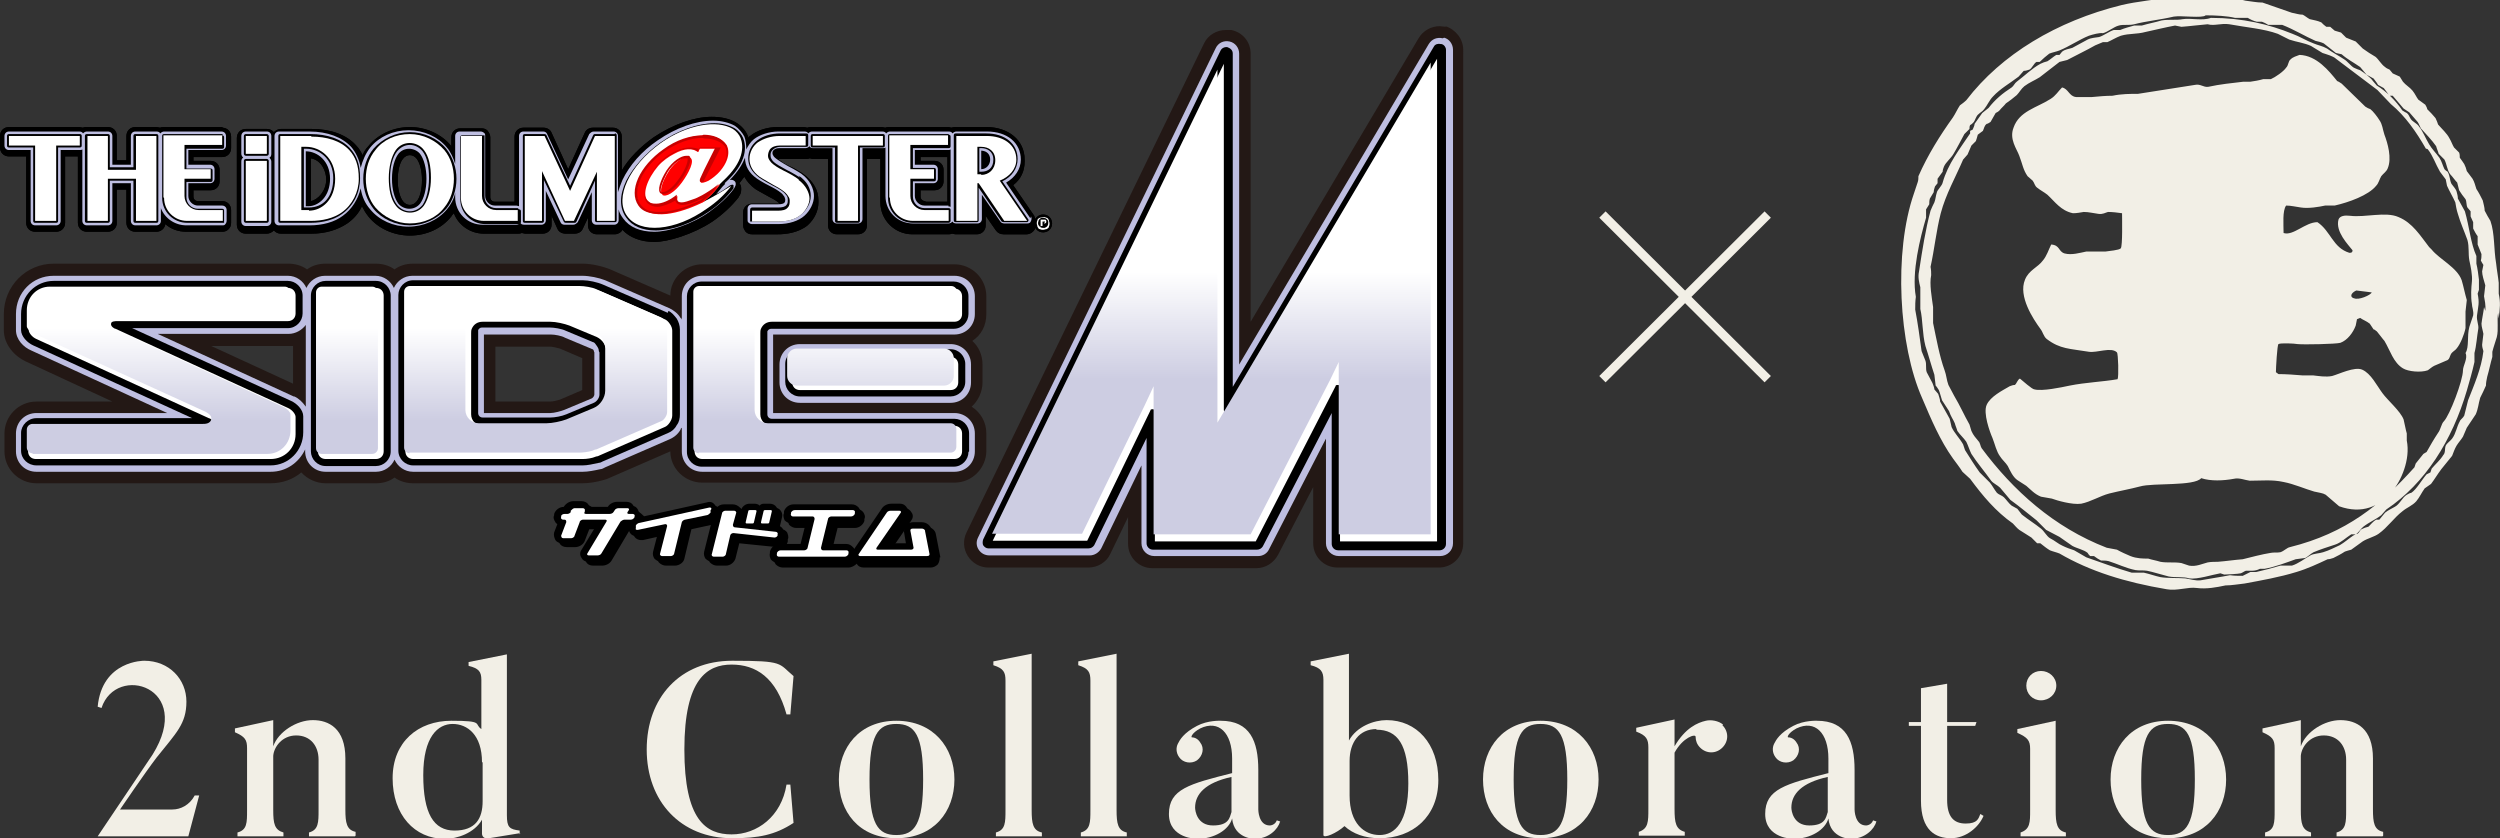 <?xml version="1.0" encoding="UTF-8"?><svg xmlns="http://www.w3.org/2000/svg" xmlns:xlink="http://www.w3.org/1999/xlink" viewBox="0 0 391.6 131.3"><rect x="0" y="0" width="391.6" height="131.3" fill="#333333" stroke="none"/><defs><style>.k{fill:none;stroke:#f2efe6;stroke-linecap:square;stroke-miterlimit:10;stroke-width:1.4px;}.l{fill:#f2efe6;}.m{fill:#fff;}.n{fill:red;}.o{fill:#bebee1;}.p{fill:#c80000;}.q{fill:#231815;}.r{fill:url(#h);}.r,.s,.t,.u,.v,.w{mix-blend-mode:multiply;}.s{fill:url(#g);}.t{fill:url(#f);}.u{fill:url(#d);}.v{fill:url(#e);}.w{fill:url(#i);}.x{isolation:isolate;}</style><linearGradient id="d" x1="83.9" y1="40.5" x2="83.9" y2="76.8" gradientTransform="matrix(1, 0, 0, 1, 0, 0)" gradientUnits="userSpaceOnUse"><stop offset=".3" stop-color="#fff"/><stop offset=".7" stop-color="#cdcde2"/></linearGradient><linearGradient id="e" x1="54.4" x2="54.4" xlink:href="#d"/><linearGradient id="f" x1="129.2" x2="129.2" xlink:href="#d"/><linearGradient id="g" x1="24.8" x2="24.8" xlink:href="#d"/><linearGradient id="h" x1="136.4" y1="40.5" x2="136.4" y2="76.7" xlink:href="#d"/><linearGradient id="i" x1="189.8" y1="30" x2="189.8" y2="72" xlink:href="#d"/></defs><g class="x"><g id="b"><g id="c"><g><g><g><g><path class="q" d="M154.5,70.7v-2.8c0-1.8-.9-3.3-2.3-4.2,1-.9,1.7-2.3,1.7-3.8v-2.8c0-1.5-.6-2.8-1.6-3.7,1.4-.9,2.2-2.4,2.2-4.2v-2.8c0-2.8-2.3-5-5-5h-39.5c-2.7,0-5,2.2-5,4.9l-9.4-4.1c-1.2-.5-3-.9-4.3-.9h-26.6c-1.1,0-2.1,.3-2.9,.9-.8-.6-1.9-.9-2.9-.9h-7.9c-1.1,0-2.1,.3-2.9,.9-.8-.6-1.9-.9-2.9-.9H8.4c-4.3,0-7.8,3.5-7.8,7.9v2.5c0,2.3,1.7,4.1,3.4,4.9l13.6,6.3H5.7c-2.8,0-5,2.3-5,5v2.8c0,2.8,2.3,5,5,5H42.4c1.8,0,3.5-.6,4.8-1.7,.9,1,2.3,1.7,3.8,1.7h7.9c1.1,0,2.1-.3,2.9-.9,.8,.6,1.9,.9,2.9,.9h26.6c.9,0,2.2-.2,3.2-.5,.4-.1,.7-.2,1.1-.4l9.4-4.1c0,2.7,2.3,4.9,5,4.9h39.5c2.8,0,5-2.3,5-5Zm-108.6-10.6l-12.8-5.9h12c.3,0,.5,0,.8,0v5.9Zm41.8,2.5c-.3,.1-1.1,.3-1.5,.3h-8.6v-8.6h8.6c.3,0,1.2,.2,1.5,.3l3.5,1.5v5l-3.5,1.5Z"/><path class="q" d="M226.5,4.2c-.3,0-.7-.1-1-.1-1.3,0-2.6,.7-3.3,1.9l-26.3,44.4V8.4c0-1.8-1.2-3.3-3-3.7-.3,0-.6,0-.9,0-1.4,0-2.8,.8-3.4,2.1l-37.2,76.6c-.6,1.2-.5,2.6,.2,3.7,.7,1.1,1.9,1.8,3.2,1.8h15.7c1.4,0,2.8-.8,3.4-2.1l2.8-5.8v4.2c0,2.1,1.7,3.8,3.8,3.8h16.3c1.4,0,2.7-.8,3.4-2.1l5.5-10.6v8.8c0,2.1,1.7,3.8,3.8,3.8h15.9c2.1,0,3.8-1.7,3.8-3.8V7.8c0-1.7-1.2-3.2-2.8-3.7Z"/></g><g><g><path class="o" d="M152.7,70.7v-2.8c0-1.8-1.4-3.2-3.2-3.2h-28.4v-12.3h28.4c1.8,0,3.2-1.4,3.2-3.2v-2.8c0-1.8-1.4-3.2-3.2-3.2h-39.5c-1.8,0-3.2,1.4-3.2,3.2v3.7c0,0,0-.2-.2-.3-.4-.7-1.1-1.2-1.7-1.5l-10.1-4.4c-1-.4-2.5-.7-3.6-.7h-26.6c-1.3,0-2.4,.8-2.9,1.9-.5-1.1-1.6-1.9-2.9-1.9h-7.9c-1.3,0-2.4,.8-2.9,1.9-.5-1.1-1.6-1.9-2.9-1.9H8.4c-3.3,0-5.9,2.6-5.9,6v2.5c0,1.5,1.2,2.7,2.4,3.2l21.3,9.8H5.7c-1.8,0-3.2,1.4-3.2,3.2v2.8c0,1.8,1.4,3.2,3.2,3.2H42.4c2.4,0,4.4-1.4,5.4-3.5v.3c0,1.8,1.4,3.2,3.2,3.2h7.9c1.3,0,2.4-.8,2.9-1.9,.5,1.1,1.6,1.9,2.9,1.9h26.6c.8,0,1.8-.2,2.7-.4,.3,0,.6-.2,.8-.3l10.1-4.4c.7-.3,1.3-.8,1.7-1.5,0,0,0-.2,.2-.3v3.7c0,1.8,1.4,3.2,3.2,3.2h39.5c1.8,0,3.2-1.4,3.2-3.2Zm-106.7-8.6l-21.3-9.8h20.5c1.1,0,2.1-.6,2.7-1.4v12.8c-.5-.7-1.1-1.3-1.8-1.6Zm40.3,2.6h-10.5v-12.3h10.5c.6,0,1.7,.2,2.2,.5l4.3,1.8s.1,0,.2,.2c0,.1,.1,.3,.1,.3v6.6c0,.2-.2,.5-.4,.6l-4.3,1.8c-.5,.2-1.6,.5-2.2,.5Z"/><path class="o" d="M125.3,53.9h23.6c1.8,0,3.2,1.4,3.2,3.2v2.8c0,1.8-1.4,3.2-3.2,3.2h-23.6c-1.8,0-3.2-1.4-3.2-3.2v-2.8c0-1.8,1.4-3.2,3.2-3.2Z"/></g><g><path d="M104.6,49l-10.1-4.4c-.9-.4-2.3-.7-3.2-.7h-26.6c-1.3,0-2.3,1.1-2.3,2.3v24.4c0,1.3,1.1,2.3,2.3,2.3h26.6c.7,0,1.6-.2,2.5-.4,.3,0,.5-.2,.8-.3l10.1-4.4c.5-.2,1-.6,1.3-1.2,.4-.5,.5-1.1,.5-1.7v-13.3c0-.6-.2-1.2-.5-1.7-.4-.5-.8-1-1.3-1.2Zm-10.7,6.2v6.6c0,.5-.4,1.1-.9,1.3l-4.3,1.8c-.7,.3-1.8,.5-2.5,.5h-10.6c-.4,0-.7-.3-.7-.7v-12.7c0,0,0-.2,0-.3,.1-.2,.3-.4,.6-.4h10.6c.7,0,1.9,.2,2.5,.5l4.3,1.8c.2,0,.4,.3,.6,.6,.2,.3,.3,.5,.3,.8Z"/><path d="M51,44h7.9c1.3,0,2.3,1.1,2.3,2.3v24.4c0,1.3-1.1,2.3-2.3,2.3h-7.9c-1.3,0-2.3-1.1-2.3-2.3v-24.4c0-1.3,1.1-2.3,2.3-2.3Z"/><path d="M151.8,70.7v-2.8c0-1.3-1.1-2.3-2.3-2.3h-28.6c-.4,0-.7-.3-.7-.7v-12.7c0,0,0-.2,0-.3,.1-.2,.3-.4,.6-.4h28.6c1.3,0,2.3-1.1,2.3-2.3v-2.8c0-1.3-1.1-2.3-2.3-2.3h-39.5c-1.3,0-2.3,1.1-2.3,2.3v24.4c0,1.3,1.1,2.3,2.3,2.3h39.5c1.3,0,2.3-1.1,2.3-2.3Z"/><path d="M45.1,44H8.4c-2.8,0-5.1,2.3-5.1,5.2v2.5c0,1,1,2,1.9,2.4l24.9,11.4H5.7c-1.3,0-2.4,1.1-2.4,2.3v2.8c0,1.3,1.1,2.3,2.4,2.3H42.4c2.8,0,5.1-2.3,5.1-5.2v-2.5c0-1-1-2-1.9-2.4l-24.9-11.4h24.4c1.3,0,2.3-1.1,2.3-2.3v-2.8c0-1.3-1.1-2.3-2.3-2.3Z"/><path d="M125.3,54.7h23.6c1.3,0,2.3,1.1,2.3,2.3v2.8c0,1.3-1.1,2.3-2.3,2.3h-23.6c-1.3,0-2.3-1.1-2.3-2.3v-2.8c0-1.3,1.1-2.3,2.3-2.3Z"/></g><g><g><path class="m" d="M104.3,49.8l-10.1-4.4c-.8-.3-2.1-.6-2.9-.6h-26.6c-.8,0-1.5,.7-1.5,1.5v2.8h0v21.6c0,.8,.7,1.5,1.5,1.5h26.6c.6,0,1.5-.2,2.2-.4,.2,0,.5-.1,.7-.2l10.1-4.4c.4-.2,.7-.5,1-.9,.2-.4,.4-.8,.4-1.2h0v-13.3c0-.4-.2-.9-.4-1.2-.3-.4-.6-.7-1-.9Zm-10.9,14.2l-4.3,1.8c-.8,.3-2.1,.6-2.9,.6h-10.6c-.8,0-1.5-.7-1.5-1.5v-12.7c0-.2,0-.4,.1-.6,.2-.5,.8-.9,1.4-.9h10.6c.8,0,2.1,.3,2.9,.6l4.3,1.8c.4,.2,.7,.5,1,.9,.2,.4,.4,.8,.4,1.2v6.6c0,.8-.6,1.8-1.4,2.1Z"/><path d="M91.3,72.5h-26.6c-1,0-1.8-.8-1.8-1.8v-24.4c0-1,.8-1.8,1.8-1.8h26.6c.9,0,2.2,.3,3,.6l10.1,4.4c.4,.2,.8,.5,1.1,1,.3,.4,.5,.9,.5,1.4v13.3c0,.5-.2,1-.5,1.4-.3,.4-.7,.8-1.1,1l-10.1,4.4c-.2,0-.4,.2-.7,.2-.8,.2-1.7,.4-2.3,.4Zm-26.6-27.4c-.7,0-1.2,.5-1.2,1.2v24.4c0,.7,.5,1.2,1.2,1.2h26.6c.6,0,1.4-.1,2.1-.4,.2,0,.4-.1,.6-.2l10.1-4.4c.3-.1,.6-.4,.8-.7,.2-.3,.4-.7,.4-1.1v-13.3c0-.3-.1-.7-.4-1.1-.2-.3-.5-.6-.8-.7h0l-10.1-4.4c-.7-.3-2-.6-2.8-.6h-26.6Zm21.5,21.6h-10.6c-1,0-1.8-.8-1.8-1.8v-12.7c0-.2,0-.5,.1-.7,.3-.7,.9-1.1,1.7-1.1h10.6c.9,0,2.2,.3,3,.6l4.3,1.8c.4,.2,.8,.5,1.1,1,.3,.5,.5,1,.5,1.4v6.7c0,1-.7,2-1.6,2.4l-4.3,1.8c-.8,.3-2.1,.6-3,.6Zm-10.6-15.7c-.5,0-.9,.3-1.1,.7,0,.1,0,.3,0,.5v12.7c0,.7,.5,1.2,1.2,1.2h10.6c.8,0,2-.3,2.8-.6l4.3-1.8h0c.6-.3,1.2-1.1,1.2-1.8v-6.7c0-.3-.1-.7-.4-1.1-.2-.3-.5-.6-.8-.7l-4.3-1.8c-.7-.3-2-.6-2.8-.6h-10.6Z"/></g><path class="u" d="M64.2,71c-.5,0-.9-.4-.9-.9v-24.4c0-.5,.4-.9,.9-.9h26.6c.7,0,2,.2,2.6,.5l10.1,4.4c.2,.1,.5,.3,.7,.6,.2,.3,.3,.6,.3,.9v13.3c0,.3-.1,.6-.3,.9-.2,.3-.4,.5-.7,.6l-10.1,4.4c-.2,0-.4,.1-.6,.2-.7,.2-1.5,.3-2.1,.3h-26.6Zm10.9-21.6c-.9,0-1.6,.5-2,1.3-.1,.3-.2,.5-.2,.8v12.7c0,1.2,1,2.1,2.1,2.1h10.6c.9,0,2.3-.3,3.1-.6l4.3-1.8c1-.4,1.8-1.6,1.8-2.7v-6.6c0-.5-.2-1.1-.5-1.6-.3-.5-.8-.9-1.3-1.1l-4.3-1.8c-.8-.4-2.2-.6-3.1-.6h-10.6Z"/><g><path class="m" d="M51,44.8h7.9c.8,0,1.5,.7,1.5,1.5v24.4c0,.8-.7,1.5-1.5,1.5h-7.9c-.8,0-1.5-.7-1.5-1.5v-24.4c0-.8,.7-1.5,1.5-1.5Z"/><path d="M58.9,72.5h-7.9c-1,0-1.8-.8-1.8-1.8v-24.4c0-1,.8-1.8,1.8-1.8h7.9c1,0,1.8,.8,1.8,1.8v24.4c0,1-.8,1.8-1.8,1.8Zm-7.9-27.4c-.7,0-1.2,.5-1.2,1.2v24.4c0,.7,.5,1.2,1.2,1.2h7.9c.7,0,1.2-.5,1.2-1.2v-24.4c0-.7-.5-1.2-1.2-1.2h-7.9Z"/></g><path class="v" d="M50.4,44.9h7.9c.5,0,.9,.4,.9,.9v24.4c0,.5-.4,.9-.9,.9h-7.9c-.5,0-.9-.4-.9-.9v-24.4c0-.5,.4-.9,.9-.9Z"/><g><path class="m" d="M149.5,44.8h-39.5c-.8,0-1.5,.7-1.5,1.5v2.8h0v21.6c0,.8,.7,1.5,1.5,1.5h39.5c.8,0,1.5-.7,1.5-1.5v-2.8c0-.8-.7-1.5-1.5-1.5h-28.6c-.8,0-1.5-.7-1.5-1.5v-12.7c0-.2,0-.4,.1-.6,.2-.5,.8-.9,1.4-.9h28.6c.8,0,1.5-.7,1.5-1.5h0v-2.8c0-.8-.7-1.5-1.5-1.5Z"/><path d="M149.5,72.5h-39.5c-1,0-1.8-.8-1.8-1.8v-24.4c0-1,.8-1.8,1.8-1.8h39.5c1,0,1.8,.8,1.8,1.8v2.8c0,1-.8,1.8-1.8,1.8h-28.6c-.5,0-.9,.3-1.1,.7,0,.1,0,.3,0,.5v12.7c0,.7,.5,1.2,1.2,1.2h28.6c1,0,1.8,.8,1.8,1.8v2.8c0,1-.8,1.8-1.8,1.8Zm-39.5-27.4c-.7,0-1.2,.5-1.2,1.2v24.4c0,.7,.5,1.2,1.2,1.2h39.5c.7,0,1.2-.5,1.2-1.2v-2.8c0-.7-.5-1.2-1.2-1.2h-28.6c-1,0-1.8-.8-1.8-1.8v-12.7c0-.2,0-.5,.1-.7,.3-.7,.9-1.1,1.7-1.1h28.6c.7,0,1.2-.5,1.2-1.2v-2.8c0-.7-.5-1.2-1.2-1.2h-39.5Z"/></g><path class="t" d="M109.5,71c-.5,0-.9-.4-.9-.9v-24.4c0-.5,.4-.9,.9-.9h39.5c.5,0,.9,.4,.9,.9v2.8c0,.5-.4,.9-.9,.9h-28.6c-.9,0-1.6,.5-2,1.3-.1,.3-.2,.5-.2,.8v12.7c0,1.2,1,2.1,2.1,2.1h28.6c.5,0,.9,.4,.9,.9v2.8c0,.5-.4,.9-.9,.9h-39.5Z"/><g><path class="m" d="M45.1,44.8H8.4c-2.3,0-4.2,1.9-4.2,4.2h0v2.7c0,.6,.6,1.3,1.4,1.7l27,12.4c.8,.3,.7,.6-.1,.6H5.7c-.8,0-1.5,.7-1.5,1.5v2.8c0,.8,.7,1.5,1.5,1.5H42.4c2.3,0,4.2-1.9,4.2-4.2h0v-2.7c0-.6-.6-1.3-1.4-1.7l-27-12.4c-.8-.3-.7-.6,.1-.6h26.7c.8,0,1.5-.7,1.5-1.5v-2.8c0-.8-.7-1.5-1.5-1.5Z"/><path d="M42.4,72.5H5.7c-1,0-1.8-.8-1.8-1.8v-2.8c0-1,.8-1.8,1.8-1.8h26.8s0,0,0,0L5.4,53.7c-.9-.4-1.6-1.3-1.6-2v-2.7c0-2.5,2-4.5,4.5-4.5H45.1c1,0,1.8,.8,1.8,1.8v2.8c0,1-.8,1.8-1.8,1.8H18.4s0,0,0,0l27,12.4c.9,.4,1.6,1.3,1.6,2v2.7c0,2.5-2,4.5-4.5,4.5Zm-36.8-5.8c-.7,0-1.2,.5-1.2,1.2v2.8c0,.7,.5,1.2,1.2,1.2H42.4c2.2,0,3.9-1.7,3.9-3.9v-2.7c0-.4-.5-1.1-1.2-1.4l-27-12.4c-.2,0-.8-.4-.7-.8,0-.4,.7-.4,1-.4h26.7c.7,0,1.2-.5,1.2-1.2v-2.8c0-.7-.5-1.2-1.2-1.2H8.4c-2.1,0-3.9,1.7-3.9,3.9v2.7c0,.4,.5,1.1,1.2,1.4l27,12.4c.2,0,.8,.4,.7,.8,0,.4-.7,.4-1,.4H5.7Z"/></g><path class="s" d="M5.1,71c-.5,0-.9-.4-.9-.9v-2.8c0-.5,.4-.9,.9-.9H31.8c.3,0,1.1,0,1.3-.7,.1-.7-.6-1-.9-1.2L5.2,52.2c-.6-.3-1-.8-1-1.1v-2.5c0-2.1,1.6-3.7,3.6-3.7H44.6c.5,0,.9,.4,.9,.9v2.8c0,.5-.4,.9-.9,.9H17.9c-.3,0-1.1,0-1.3,.7-.1,.7,.6,1,.9,1.2l27,12.4c.6,.3,1,.8,1,1.1v2.5c0,2.1-1.6,3.7-3.6,3.7H5.1Z"/></g><g><path class="m" d="M148.9,55.6h-23.6c-.8,0-1.5,.7-1.5,1.5h0v2.8c0,.8,.7,1.5,1.5,1.5h23.6c.8,0,1.5-.7,1.5-1.5v-2.8h0c0-.8-.7-1.5-1.5-1.5Z"/><path d="M148.9,61.7h-23.6c-1,0-1.8-.8-1.8-1.8v-2.8c0-1,.8-1.8,1.8-1.8h23.6c1,0,1.8,.8,1.8,1.8v2.8c0,1-.8,1.8-1.8,1.8Zm-23.6-5.8c-.7,0-1.2,.5-1.2,1.2v2.8c0,.7,.5,1.2,1.2,1.2h23.6c.7,0,1.2-.5,1.2-1.2v-2.8c0-.7-.5-1.2-1.2-1.2h-23.6Z"/></g><path class="r" d="M147.9,54.6h-23.1c-.8,0-1.5,.7-1.5,1.5h0v2.8c0,.8,.7,1.5,1.5,1.5h23.1c.8,0,1.5-.7,1.5-1.5v-2.8h0c0-.8-.7-1.5-1.5-1.5Z"/></g><g><g><path d="M147.3,87.3l-.7-3.6c-.1-.7-.8-1.2-1.5-1.2h-1.4c-.4,0-.8,.2-1.1,.5-.2,.3-.3,.7-.3,1l.3,1.8h-2.8l2.9-4.2c.3-.4,.4-.9,.1-1.3-.2-.4-.6-.7-1.1-.7h-1.4c-.6,0-1.2,.3-1.5,.8l-4.3,6.3c0-.1-.1-.2-.2-.3-.3-.3-.6-.5-1.1-.5h-2.8l.8-3.2h2.7c.7,0,1.3-.5,1.5-1.1v-.3c.2-.4,0-.8-.2-1.1-.3-.3-.6-.5-1.1-.5h-9.1c-.7,0-1.3,.5-1.5,1.1v.3c-.2,.4,0,.8,.1,1.1,.3,.3,.7,.5,1.1,.5h2.2l-.8,3.2h-3.3c-.7,0-1.3,.5-1.5,1.2v.2c-.1,.4,0,.8,.2,1.1,.3,.3,.7,.5,1.1,.5h10.3c.5,0,1-.3,1.3-.6,.2,.4,.6,.6,1.1,.6h10.5c.4,0,.8-.2,1.1-.5,.2-.3,.3-.7,.3-1.1Z"/><path d="M122,85.9c.7,0,1.3-.5,1.4-1.1v-.3c.2-.4,0-.8-.1-1.1-.2-.3-.6-.5-1-.6h-.2c0,0,0-.1,0-.1l.4-1.7c.1-.4,0-.7-.2-1-.2-.3-.6-.5-1-.5h-.8c-.3,0-.6,0-.8,.3-.2-.2-.5-.3-.8-.3h-.8c-.6,0-1.1,.4-1.3,.9,0,0,0-.2-.2-.3-.3-.3-.7-.5-1.1-.5h-1.4c-.5,0-.9,.2-1.2,.6,0-.2-.1-.3-.2-.5-.3-.4-.7-.6-1.3-.4l-10.4,2.3c0-.3,0-.7-.3-.9-.2-.2-.4-.4-.7-.5,0-.1,0-.3-.1-.4-.2-.4-.6-.6-1.1-.6h-1.4c-.6,0-1.2,.3-1.5,.8h-2.8s0-.1-.2-.3c-.2-.4-.7-.6-1.1-.6h-1.3c-.6,0-1.2,.4-1.5,.9h0c-.7,0-1.3,.5-1.5,1.1v.2c-.2,.4,0,.8,.2,1.1,0,.1,.2,.2,.3,.3l-.5,1.3c-.1,.4,0,.8,.2,1.2,.2,.3,.6,.5,1.1,.5h1.3c.6,0,1.3-.4,1.5-1l.7-1.8h1.8l-2.3,3.8c-.3,.4-.3,.9,0,1.3,.2,.4,.6,.6,1.1,.6h1.4c.6,0,1.2-.3,1.5-.8l2.9-4.9h.5c-.1,.5,0,.9,.2,1.2,.2,.3,.6,.5,1,.5s.2,0,.3,0l3.1-.7-.8,3.1c-.1,.4,0,.8,.2,1.1,.3,.3,.7,.5,1.1,.5h1.4c.7,0,1.4-.5,1.5-1.1l1.1-4.6,3.2-.7c.3,0,.6-.2,.8-.4l-1.3,5.2c-.1,.4,0,.8,.2,1.1,.3,.3,.7,.5,1.1,.5h1.4c.7,0,1.3-.5,1.5-1.1l.6-2.4,5.9,.6h.1Z"/></g><g><path d="M146.6,86.6l-.7-3.6c-.1-.7-.8-1.2-1.5-1.2h-1.4c-.4,0-.8,.2-1.1,.5-.2,.3-.3,.7-.3,1l.3,1.8h-2.8l2.9-4.2c.3-.4,.4-.9,.1-1.3-.2-.4-.6-.7-1.1-.7h-1.4c-.6,0-1.2,.3-1.5,.8l-4.3,6.3c0-.1-.1-.2-.2-.3-.3-.3-.6-.5-1.1-.5h-2.8l.8-3.2h2.7c.7,0,1.3-.5,1.5-1.1v-.3c.2-.4,0-.8-.2-1.1-.3-.3-.6-.5-1.1-.5h-9.1c-.7,0-1.3,.5-1.5,1.1v.3c-.2,.4,0,.8,.1,1.1,.3,.3,.7,.5,1.1,.5h2.2l-.8,3.2h-3.3c-.7,0-1.3,.5-1.5,1.2v.2c-.1,.4,0,.8,.2,1.1,.3,.3,.7,.5,1.1,.5h10.3c.5,0,1-.3,1.3-.6,.2,.4,.6,.6,1.1,.6h10.5c.4,0,.8-.2,1.1-.5,.2-.3,.3-.7,.3-1.1Z"/><path d="M121.3,85.3c.7,0,1.3-.5,1.4-1.1v-.3c.2-.4,0-.8-.1-1.1-.2-.3-.6-.5-1-.6h-.2c0,0,0-.1,0-.1l.4-1.7c.1-.4,0-.7-.2-1-.2-.3-.6-.5-1-.5h-.8c-.3,0-.6,0-.8,.3-.2-.2-.5-.3-.8-.3h-.8c-.6,0-1.1,.4-1.3,.9,0,0,0-.2-.2-.3-.3-.3-.7-.5-1.1-.5h-1.4c-.5,0-.9,.2-1.2,.6,0-.2-.1-.3-.2-.5-.3-.4-.7-.6-1.3-.4l-10.4,2.3c0-.3,0-.7-.3-.9-.2-.2-.4-.4-.7-.5,0-.1,0-.3-.1-.4-.2-.4-.6-.6-1.1-.6h-1.4c-.6,0-1.2,.3-1.5,.8h-2.8s0-.1-.2-.3c-.2-.4-.7-.6-1.1-.6h-1.3c-.6,0-1.2,.4-1.5,.9h0c-.7,0-1.3,.5-1.5,1.1v.2c-.2,.4,0,.8,.2,1.1,0,.1,.2,.2,.3,.3l-.5,1.3c-.1,.4,0,.8,.2,1.2,.2,.3,.6,.5,1.1,.5h1.3c.6,0,1.3-.4,1.5-1l.7-1.8h1.8l-2.3,3.8c-.3,.4-.3,.9,0,1.3,.2,.4,.6,.6,1.1,.6h1.4c.6,0,1.2-.3,1.5-.8l2.9-4.9h.5c-.1,.5,0,.9,.2,1.2,.2,.3,.6,.5,1,.5s.2,0,.3,0l3.1-.7-.8,3.1c-.1,.4,0,.8,.2,1.1,.3,.3,.7,.5,1.1,.5h1.4c.7,0,1.4-.5,1.5-1.1l1.1-4.6,3.2-.7c.3,0,.6-.2,.8-.4l-1.3,5.2c-.1,.4,0,.8,.2,1.1,.3,.3,.7,.5,1.1,.5h1.4c.7,0,1.3-.5,1.5-1.1l.6-2.4,5.9,.6h.1Z"/></g><g><path class="m" d="M111.3,79.9v.4c-.2,.2-.4,.4-.6,.4l-3.4,.7c-.2,0-.5,.3-.5,.4l-1.2,4.9c0,.2-.3,.4-.5,.4h-1.4c-.2,0-.4-.2-.3-.4l1.1-4.3c0-.2-.1-.3-.3-.3l-4.3,.9c-.2,0-.4,0-.3-.3v-.4c.1-.2,.4-.4,.6-.4l10.9-2.4c.2,0,.4,0,.3,.3Z"/><path class="m" d="M118.3,79.9h-.8c-.1,0-.3,0-.3,.2l-.4,1.7c0,.1,0,.2,.2,.2h.8c.1,0,.3,0,.3-.2l.4-1.7c0-.1,0-.2-.2-.2Z"/><path class="m" d="M120.7,79.9h-.8c-.1,0-.3,0-.3,.2l-.4,1.7c0,.1,0,.2,.2,.2h.8c.1,0,.3,0,.3-.2l.4-1.7h0c0-.1,0-.2-.2-.2Z"/><path class="m" d="M128.9,86.2h3.7c.2,0,.4,.2,.3,.4v.2c-.1,.2-.3,.4-.6,.4h-10.3c-.2,0-.4-.2-.3-.4v-.2c.1-.2,.3-.4,.6-.4h3.7c.2,0,.5-.2,.5-.4l1.1-4.5c0-.2-.1-.4-.3-.4h-3.1c-.2,0-.4-.2-.3-.4v-.2c.1-.2,.3-.4,.6-.4h9.1c.2,0,.4,.2,.3,.4v.2c-.1,.2-.3,.4-.6,.4h-3.1c-.2,0-.5,.2-.5,.4l-1.1,4.5c0,.2,.1,.4,.3,.4Z"/><path class="m" d="M144.9,83.2l.7,3.6c0,.2-.1,.3-.4,.3h-10.5c-.2,0-.3-.2-.2-.3l4.4-6.5c.1-.2,.4-.3,.6-.3h1.4c.2,0,.3,.2,.2,.3l-3.8,5.5c-.1,.2,0,.3,.2,.3h5.2c.2,0,.4-.1,.4-.3l-.5-2.7c0-.2,.1-.3,.4-.3h1.4c.2,0,.4,.1,.5,.3Z"/><path class="m" d="M121.8,83.7v.2c-.1,.2-.3,.3-.5,.3l-6.4-.7c-.2,0-.4,.1-.5,.3l-.7,3c0,.2-.3,.4-.5,.4h-1.4c-.2,0-.4-.2-.3-.4l1.6-6.4c0-.2,.3-.4,.5-.4h1.4c.2,0,.4,.2,.3,.4l-.5,1.8c0,.2,.1,.4,.3,.4l6.4,.7c.2,0,.4,.2,.3,.4Z"/><path class="m" d="M99.4,80.8v.2c-.1,.2-.3,.4-.6,.4h-1c-.2,0-.5,.2-.6,.3l-3,5c-.1,.2-.4,.3-.6,.3h-1.4c-.2,0-.3-.2-.2-.3l3-5c.1-.2,0-.3-.2-.3h-3.5c-.2,0-.5,.2-.5,.4l-.8,2.1c0,.2-.3,.4-.5,.4h-1.3c-.2,0-.3-.2-.3-.4l.8-2.1c0-.2,0-.4-.3-.4h-.2c-.2,0-.4-.2-.3-.4v-.2c.1-.2,.3-.3,.6-.3h.4c.2,0,.5-.2,.5-.3v-.2c.2-.2,.4-.4,.6-.4h1.3c.2,0,.4,.2,.3,.4v.2c-.2,.2,0,.3,.2,.3h3.7c.2,0,.5-.1,.6-.3l.2-.3c.1-.2,.4-.3,.6-.3h1.4c.2,0,.3,.2,.2,.3l-.2,.3c-.1,.2,0,.3,.2,.3h.6c.2,0,.4,.2,.3,.3Z"/></g></g><g><g><g><path d="M34.9,19.9h-9.2c-.2,0-.4,0-.6,.1-.2,0-.4-.1-.6-.1h-3.3c-.8,0-1.4,.6-1.4,1.4v3.8h-1.5v-3.8c0-.8-.6-1.4-1.4-1.4h-3.3c-.2,0-.4,0-.6,.1-.2,0-.4-.1-.6-.1H1.4c-.8,0-1.4,.6-1.4,1.4v1.8c0,.8,.6,1.4,1.4,1.4h2.7v10.4c0,.8,.6,1.4,1.4,1.4h3.3c.8,0,1.4-.6,1.4-1.4v-10.4h2v10.4c0,.8,.6,1.4,1.4,1.4h3.3c.8,0,1.4-.6,1.4-1.4v-5.2h1.5v5.2c0,.8,.6,1.4,1.4,1.4h3.3c.7,0,1.3-.5,1.4-1.2,.9,.8,2,1.2,3.3,1.2h5.6c.4,0,.7-.1,1-.4,.3-.3,.4-.6,.4-1v-.3h0v-1.7c0-.8-.6-1.4-1.4-1.4h-3.8c-.4,0-.7-.3-.7-.7v-1h2.7c.8,0,1.4-.6,1.4-1.4v-1.8c0-.8-.6-1.4-1.4-1.4h-2.7v-.6h4.5c.8,0,1.4-.6,1.4-1.4v-1.8c0-.8-.6-1.4-1.4-1.4Z"/><path d="M162,33.8l-3.3-4.8c1.2-.9,1.8-2.2,1.8-3.7s0-.1,0-.2c0,0,0,0,0-.1,0-3-2.5-5.1-6-5.1h-4.8c-.2,0-.4,0-.6,.1-.2,0-.4-.1-.6-.1h-9.2c-.2,0-.4,0-.6,.1-.2,0-.4-.1-.6-.1h-11c-.2,0-.4,0-.6,.1-.2,0-.4-.1-.6-.1h-4.1c-1.6,0-3.2,.5-4.3,1.4-.1,0-.2,.2-.3,.3,0-.1,0-.3-.1-.4-.3-.8-1.1-1.6-1.8-2-1-.6-2.3-.9-3.8-.9-2.8,0-6.1,1.2-9.1,3.2-2.1,1.5-3.9,3.3-5,5.2v-5.3c0-.8-.6-1.4-1.4-1.4h-3.1c-.6,0-1.1,.3-1.3,.8l-2.6,5.7-2.6-5.7c-.2-.5-.7-.8-1.3-.8h-3.1c-.8,0-1.4,.6-1.4,1.4v10.2h-3.1c-.4,0-.7-.3-.7-.7v-9.1h0v-.3c0-.4-.2-.7-.4-1-.3-.3-.6-.4-1-.4h-3.3c-.8,0-1.4,.6-1.4,1.4v1.4s0,0,0,0c-1.5-1.9-4-3-6.5-3s-5,1.1-6.5,3c-.4,.4-.7,.9-.9,1.4-.3-.6-.6-1.1-1-1.5-1.5-1.7-4-2.6-7-2.6h-4.8c-.4,0-.8,.2-1.1,.5-.3-.3-.6-.5-1.1-.5h-3.3c-.8,0-1.4,.6-1.4,1.4v3.1c0,.1,0,.3,0,.4,0,.1,0,.3,0,.4v9.7c0,.8,.6,1.4,1.4,1.4h3.3c.4,0,.8-.2,1.1-.5,.3,.3,.6,.5,1.1,.5h4.8c2.2,0,4.1-.6,5.6-1.6,1-.7,1.8-1.6,2.3-2.7,.3,.6,.6,1.1,1,1.6,1.5,1.9,4,3,6.5,3h0c2.6,0,5-1.1,6.5-3,.1-.2,.3-.4,.4-.5,.7,1.9,2.6,3.2,4.7,3.2h5.3c.2,0,.4,0,.6-.1,.2,0,.4,.1,.6,.1h2.7c.8,0,1.4-.6,1.4-1.4v-1.4l.9,2c.2,.5,.7,.8,1.3,.8h1.4c.6,0,1.1-.3,1.3-.8l.8-1.7v1.2c0,.8,.6,1.4,1.4,1.4h2.8c.5,0,1-.3,1.2-.7,1.1,1.2,2.9,1.9,5,1.9s6.1-1.2,9.1-3.2c1.6-1.1,3-2.4,4.1-3.8,0,0,0-.1,.1-.2,.2-.3,.3-.6,.3-1,0-.4,0-.7-.3-1,.3-.3,.5-.7,.8-1,.4,.7,.9,1.3,1.7,1.9,0,0,0,0,0,0,0,0,.8,.5,2.3,1.3h0c.6,.3,1.3,.7,1.5,1,0,0-.1,0-.2,0h-4.1c-.8,0-1.4,.6-1.4,1.4v2c0,.4,.2,.7,.4,1,.3,.3,.6,.4,1,.4h4.1c1.1,0,3.1-.2,4.6-1.4,1.1-1,1.7-2.3,1.7-3.6v-.3c0-1.6-.8-3-2.3-4.1,0,0-.9-.7-2.3-1.3-.7-.3-1.4-.8-1.7-1.1,0,0,0,0,.2,0h4.1c.2,0,.4,0,.6-.1,.2,0,.3,.1,.5,.1h2.4v10.4c0,.8,.6,1.4,1.4,1.4h3.3c.8,0,1.4-.6,1.4-1.4v-10.4h2.1v6.5h0v.3c0,2.8,2.3,5,5,5h5.6c.2,0,.4,0,.6-.1,.2,0,.4,.1,.6,.1h3.3c.8,0,1.4-.6,1.4-1.4v-1.5l1.6,2.3c.3,.4,.7,.6,1.2,.6h3.6c.5,0,1-.3,1.3-.8,.1-.3,.2-.5,.2-.8,0-.3,0-.7-.2-1Zm-17.1-2.3c-.4,0-.7-.3-.7-.7v-1h2.2c.8,0,1.4-.6,1.4-1.4v-1.8c0-.8-.6-1.4-1.4-1.4h-2.2v-.6h4.2v7h-3.4Zm-79.6,0c-.3,.4-.7,.6-1.1,.6s-.8-.2-1.1-.6c-.5-.7-.8-1.9-.8-3.3,0-1.4,.3-2.7,.8-3.3,.3-.4,.7-.6,1.1-.6h0c.4,0,.8,.2,1.1,.6,.5,.7,.8,1.9,.8,3.3,0,1.4-.3,2.7-.8,3.3Zm-16.6,0v-6.7c1.7,.3,2.4,2.1,2.4,3.3,0,1.8-1.3,3.2-2.4,3.4Z"/></g><g><path class="o" d="M41.8,20.6h-3.3c-.4,0-.7,.3-.7,.7v2.8c0,.2,.1,.4,.3,.6-.2,.1-.3,.3-.3,.6v9.4c0,.4,.3,.7,.7,.7h3.3c.4,0,.7-.3,.7-.7v-9.4c0-.2-.1-.4-.3-.6,.2-.1,.3-.3,.3-.6v-2.8c0-.4-.3-.7-.7-.7Z"/><path class="o" d="M34.9,20.6h-9.2c-.2,0-.4,.1-.6,.3-.1-.2-.3-.3-.6-.3h-3.3c-.4,0-.7,.3-.7,.7v4.5h-2.9v-4.5c0-.4-.3-.7-.7-.7h-3.3c-.2,0-.4,.1-.6,.3-.1-.2-.3-.3-.6-.3H1.4c-.4,0-.7,.3-.7,.7v1.5c0,.4,.3,.7,.7,.7h3.4v11.1c0,.4,.3,.7,.7,.7h3.3c.4,0,.7-.3,.7-.7v-11.1h3c.1,0,.3,0,.4-.1v11.2c0,.4,.3,.7,.7,.7h3.3c.4,0,.7-.3,.7-.7v-5.9h2.9v5.9c0,.4,.3,.7,.7,.7h3.3c.4,0,.7-.3,.7-.7v-2c.6,1.6,2.2,2.7,4,2.7h5.6c.2,0,.4,0,.5-.2,.1-.1,.2-.3,.2-.5v-1.7c0-.4-.3-.7-.7-.7h-3.8c-.8,0-1.5-.7-1.5-1.5v-2h3.4c.4,0,.7-.3,.7-.7v-1.5c0-.4-.3-.7-.7-.7h-3.4v-2.3h5.2c.4,0,.7-.3,.7-.7v-1.5c0-.4-.3-.7-.7-.7Z"/><path class="o" d="M161.4,34.2l-3.8-5.6c1.4-.8,2.3-2.1,2.3-3.6,0-2.6-2.1-4.4-5.3-4.4h-4.8c-.2,0-.4,.1-.6,.3-.1-.2-.3-.3-.6-.3h-9.2c-.2,0-.4,.1-.6,.3-.1-.2-.3-.3-.6-.3h-11c-.2,0-.4,.1-.6,.3-.1-.2-.3-.3-.6-.3h-4.1c-1.4,0-2.9,.5-3.8,1.2-.5,.4-.9,1-1.2,1.6,0-.8-.1-1.5-.3-2-.3-.6-.9-1.3-1.5-1.7-.9-.5-2.1-.8-3.4-.8-2.7,0-5.8,1.1-8.7,3.1-2.5,1.7-4.4,3.9-5.5,6.2-.3,.7-.5,1.3-.7,1.9v-8.8c0-.4-.3-.7-.7-.7h-3.1c-.3,0-.5,.2-.7,.4l-3.3,7.1-3.3-7.1c-.1-.3-.4-.4-.6-.4h-3.1c-.4,0-.7,.3-.7,.7v11c-.1,0-.3-.1-.4-.1h-3.4c-.8,0-1.5-.7-1.5-1.5v-9.4c0-.2,0-.4-.2-.5-.1-.1-.3-.2-.5-.2h-3.3c-.4,0-.7,.3-.7,.7v4.4c-.3-1-.7-1.9-1.3-2.6-1.4-1.7-3.6-2.7-6-2.7s-4.6,1-6,2.7c-.7,.9-1.2,2-1.5,3.2-.2-1.3-.8-2.5-1.5-3.3-1.4-1.5-3.7-2.4-6.5-2.4h-4.8c-.4,0-.7,.3-.7,.7v13.3c0,.4,.3,.7,.7,.7h4.8c2,0,3.9-.5,5.2-1.5,1.4-1,2.4-2.6,2.8-4.3,.2,1.3,.7,2.4,1.5,3.3,1.4,1.7,3.6,2.7,6,2.7h0c2.3,0,4.6-1,6-2.7,.6-.7,1.1-1.6,1.3-2.6v.7c0,2.4,1.9,4.3,4.3,4.3h5.3c.2,0,.4-.1,.6-.3,.1,.2,.3,.3,.6,.3h2.7c.4,0,.7-.3,.7-.7v-4.6l2.3,4.9c.1,.3,.4,.4,.6,.4h1.4c.3,0,.5-.2,.7-.4l2.2-4.7v4.4c0,.4,.3,.7,.7,.7h2.8c.4,0,.7-.3,.7-.7v-1.7c.1,.5,.4,1,.7,1.4,1,1.4,2.7,2.1,4.9,2.1s5.8-1.1,8.6-3.1c1.5-1.1,2.9-2.3,3.9-3.7,0,0,0,0,.1-.2,.2-.3,.2-.7,0-.9-.2-.2-.5-.3-.8-.2,1.3-1.3,2-2.5,2.4-3.5,0,1.3,.6,2.4,1.9,3.3,0,0,.7,.5,2.3,1.3,.6,.3,1.6,.9,1.8,1.3,.2,.2,.2,.3,.3,.6,0,.2,0,.4-.1,.5-.1,.2-.5,.3-1,.3h-4.1c-.4,0-.7,.3-.7,.7v1.7c0,.2,0,.4,.2,.5,.1,.1,.3,.2,.5,.2h4.1c1.7,0,3.2-.5,4.1-1.3,.9-.8,1.5-2,1.5-3.1s-.6-2.5-2-3.5c0,0-.9-.6-2.1-1.2-.7-.4-1.9-1.1-2.2-1.5-.1-.2-.2-.3-.2-.5s0-.3,.2-.5c.2-.2,.5-.3,.9-.3h4.1c.2,0,.4-.1,.6-.3,.1,.2,.3,.3,.5,.3h3.1v11.1c0,.4,.3,.7,.7,.7h3.3c.4,0,.7-.3,.7-.7v-11.1h3.2c.1,0,.3,0,.4-.1v7.6c0,2.4,1.9,4.3,4.3,4.3h5.6c.2,0,.4-.1,.6-.3,.1,.2,.3,.3,.6,.3h3.3c.4,0,.7-.3,.7-.7v-3.8l2.9,4.2c.1,.2,.4,.3,.6,.3h3.6c.3,0,.5-.1,.6-.4,.1-.2,.1-.5,0-.7Zm-97.3-1.5c-.6,0-1.3-.3-1.7-.8-.6-.8-1-2.2-1-3.9s.4-3.1,1-3.9c.4-.5,1-.8,1.7-.8h0c.6,0,1.3,.3,1.7,.8,.6,.8,1,2.2,1,3.9s-.4,3.1-1,3.9c-.4,.5-1,.8-1.7,.8Zm-16.2-9h0c1.8,0,3.8,1.5,3.8,4.3s-1.8,4.3-3.4,4.3h-.4v-8.5Zm100.7,8.5h-3.8c-.8,0-1.5-.7-1.5-1.5v-2h2.9c.4,0,.7-.3,.7-.7v-1.5c0-.4-.3-.7-.7-.7h-2.9v-2.3h5.2c.1,0,.3,0,.4-.1v9c-.1,0-.2-.1-.4-.1Zm6.5-7.2c0,.8-.6,1.5-1.4,1.5v-2.9c.4,0,1.4,.2,1.4,1.4Z"/></g><g><rect x="38.2" y="24.9" width="3.9" height="10" rx=".3" ry=".3"/><rect x="38.2" y="21" width="3.9" height="3.4" rx=".3" ry=".3"/><path d="M12.5,21H1.4c-.2,0-.3,.1-.3,.3v1.5c0,.2,.1,.3,.3,.3h3.8v11.5c0,.2,.1,.3,.3,.3h3.3c.2,0,.3-.1,.3-.3v-11.5h3.4c.2,0,.3-.1,.3-.3v-1.5c0-.2-.1-.3-.3-.3Z"/><path d="M24.5,21h-3.3c-.2,0-.3,.1-.3,.3v4.9h-3.7v-4.9c0-.2-.1-.3-.3-.3h-3.3c-.2,0-.3,.1-.3,.3v13.3c0,.2,.1,.3,.3,.3h3.3c.2,0,.3-.1,.3-.3v-6.3h3.7v6.3c0,.2,.1,.3,.3,.3h3.3c.2,0,.3-.1,.3-.3v-13.3c0-.2-.1-.3-.3-.3Z"/><path d="M96.3,21h-3.1c-.1,0-.2,0-.3,.2l-3.6,7.9-3.7-7.9c0-.1-.2-.2-.3-.2h-3.1c-.2,0-.3,.1-.3,.3v13.3c0,.2,.1,.3,.3,.3h2.7c.2,0,.3-.1,.3-.3v-6.4l3.1,6.5c0,.1,.2,.2,.3,.2h1.4c.1,0,.2,0,.3-.2l2.9-6.4v6.2c0,.2,.1,.3,.3,.3h2.8c.2,0,.3-.1,.3-.3v-13.3c0-.2-.1-.3-.3-.3Z"/><path d="M138.3,21h-11c-.2,0-.3,.1-.3,.3v1.5c0,.2,.1,.3,.3,.3h3.5v11.5c0,.2,.1,.3,.3,.3h3.3c.2,0,.3-.1,.3-.3v-11.5h3.6c.2,0,.3-.1,.3-.3v-1.5c0-.2-.1-.3-.3-.3Z"/><path d="M113.5,28.7h0c3.7-3.3,3.4-5.9,2.9-7.1-.2-.5-.8-1.2-1.3-1.5-.9-.5-2-.8-3.2-.8-2.6,0-5.7,1.1-8.4,3-2.4,1.7-4.3,3.9-5.4,6-1.1,2.3-1.1,4.3,0,5.8,.9,1.3,2.5,2,4.6,2,2.6,0,5.7-1.1,8.4-3,1.5-1,2.8-2.3,3.8-3.6,0,0,0,0,0-.1,0,0,0,0,0,0,0-.1,0-.3,0-.4-.1-.1-.3-.1-.4,0h-.1c-.8,.6-1.5,1.1-2.2,1.4,.3-.4,.7-.8,1-1.2,0,0,.3-.3,.4-.4Z"/><path d="M34.9,21h-9.2c-.2,0-.3,.1-.3,.3v9.7c0,2.2,1.8,3.9,3.9,3.9h5.6c0,0,.2,0,.2,0,0,0,0-.1,0-.2v-1.7c0-.2-.1-.3-.3-.3h-3.8c-1,0-1.8-.8-1.8-1.8v-2.4h3.8c.2,0,.3-.1,.3-.3v-1.5c0-.2-.1-.3-.3-.3h-3.8v-3.1h5.6c.2,0,.3-.1,.3-.3v-1.5c0-.2-.1-.3-.3-.3Z"/><path d="M148.6,21h-9.2c-.2,0-.3,.1-.3,.3v9.7c0,2.2,1.8,3.9,3.9,3.9h5.6c.2,0,.3-.2,.3-.3v-1.7c0-.2-.1-.3-.3-.3h-3.8c-1,0-1.8-.8-1.8-1.8v-2.4h3.3c.2,0,.3-.1,.3-.3v-1.5c0-.2-.1-.3-.3-.3h-3.3v-3.1h5.6c.2,0,.3-.1,.3-.3v-1.5c0-.2-.1-.3-.3-.3Z"/><path d="M81.1,32.6h-3.4c-1,0-1.8-.8-1.8-1.8v-9.4c0,0,0-.2,0-.2,0,0-.1,0-.2,0h-3.3c-.2,0-.3,.1-.3,.3v9.7c0,2.2,1.8,3.9,3.9,3.9h5.3c.2,0,.3-.2,.3-.3v-1.7c0-.2-.1-.3-.3-.3Z"/><path d="M48.7,21h-4.8c-.2,0-.3,.1-.3,.3v13.3c0,.2,.1,.3,.3,.3h4.8c1.9,0,3.7-.5,4.9-1.4,1.8-1.3,2.8-3.3,2.8-5.6s-.6-3.6-1.6-4.7c-1.3-1.4-3.5-2.2-6.2-2.2Zm-1.2,2.3h.5c2,0,4.2,1.6,4.2,4.6s-1.6,4.6-3.8,4.6h-.8v-9.3Z"/><path d="M64.2,20.7c-2.2,0-4.3,1-5.7,2.6-1,1.2-1.6,2.9-1.6,4.7s.6,3.4,1.6,4.7c1.3,1.6,3.5,2.6,5.7,2.6h0c2.2,0,4.3-1,5.7-2.6,1-1.2,1.6-2.9,1.6-4.7s-.6-3.4-1.6-4.7c-1.3-1.6-3.5-2.6-5.7-2.6Zm0,12.4c-.8,0-1.5-.4-2-1-.7-.9-1.1-2.4-1.1-4.2s.4-3.3,1.1-4.2c.5-.6,1.2-1,2-1h0c.8,0,1.5,.4,2,1,.7,.9,1,2.4,1,4.2s-.4,3.3-1,4.2c-.5,.6-1.2,1-2,1Z"/><path d="M125.3,27.8s-.9-.6-2.1-1.2c-.5-.3-2-1-2.3-1.6-.2-.3-.2-.5-.2-.7s0-.5,.3-.8c.3-.3,.7-.5,1.2-.5h4.1c.2,0,.3-.1,.3-.3v-1.5c0-.2-.1-.3-.3-.3h-4.1c-1.4,0-2.7,.4-3.6,1.1-.9,.7-1.4,1.7-1.4,2.8s.5,2.1,1.7,3c0,0,.7,.5,2.2,1.3,.4,.2,1.6,.8,2,1.4,.2,.2,.3,.4,.3,.8,0,.3,0,.6-.2,.8-.2,.3-.7,.4-1.3,.4h-4.1c-.2,0-.3,.2-.3,.3v1.7c0,0,0,.2,0,.2,0,0,.1,0,.2,0h4.1c1.6,0,3-.4,3.8-1.2,.7-.6,1.4-1.6,1.4-2.8s-.6-2.3-1.9-3.2Z"/><path d="M161.1,34.4l-4.1-6c1.5-.7,2.4-2,2.4-3.5,0-2.4-2-4-4.9-4h-4.8c-.2,0-.3,.1-.3,.3v13.3c0,.2,.1,.3,.3,.3h3.3c.2,0,.3-.1,.3-.3v-5.1l3.6,5.3c0,0,.2,.1,.3,.1h3.6c.1,0,.2,0,.3-.2,0-.1,0-.2,0-.3Zm-7.7-11.2h.3c.9,0,1.9,.5,1.9,1.8s-.8,1.9-1.9,1.9h-.3v-3.7Z"/></g><g><rect class="m" x="38.5" y="25.2" width="3.3" height="9.4"/><rect class="m" x="38.5" y="21.3" width="3.3" height="2.8"/><polygon class="m" points="1.4 22.8 5.5 22.8 5.5 34.6 8.8 34.6 8.8 22.8 12.5 22.8 12.5 21.3 1.4 21.3 1.4 22.8"/><polygon class="m" points="21.3 26.6 16.9 26.6 16.9 21.3 13.7 21.3 13.7 34.6 16.9 34.6 16.9 28 21.3 28 21.3 34.6 24.5 34.6 24.5 21.3 21.3 21.3 21.3 26.6"/><polygon class="m" points="89.3 29.9 85.3 21.3 82.2 21.3 82.2 34.6 84.9 34.6 84.9 26.8 88.5 34.6 89.9 34.6 93.5 26.9 93.5 34.6 96.3 34.6 96.3 21.3 93.2 21.3 89.3 29.9"/><polygon class="m" points="127.3 22.8 131.2 22.8 131.2 34.6 134.4 34.6 134.4 22.8 138.3 22.8 138.3 21.3 127.3 21.3 127.3 22.8"/><path class="m" d="M114.5,29.2h.1c0,0,0,0-.1,0-1,1.3-2.3,2.5-3.8,3.5-4.9,3.5-10.5,4-12.5,1.1-2-2.8,.4-7.9,5.3-11.4,4.1-2.9,8.8-3.7,11.3-2.2,.5,.3,1,.9,1.2,1.4,.5,1.3,.6,3.7-2.8,6.8h0c-.1,.1-.4,.4-.4,.4-1.1,1.7-2.8,2.9-2.8,2.9,0,0,1.7-.8,4.4-2.5Z"/><path class="m" d="M25.7,31c0,2,1.6,3.6,3.6,3.6h5.6v-1.7h-3.8c-1.2,0-2.2-1-2.2-2.2v-2.7h4.1v-1.5h-4.1v-3.8h5.9v-1.5h-9.2v9.7Z"/><path class="m" d="M139.4,31c0,2,1.6,3.6,3.6,3.6h5.6v-1.7h-3.8c-1.2,0-2.2-1-2.2-2.2v-2.7h3.7v-1.5h-3.7v-3.8h5.9v-1.5h-9.2v9.7Z"/><path class="m" d="M77.7,32.9c-1.2,0-2.2-1-2.2-2.2v-9.4h-3.3v9.7c0,2,1.6,3.6,3.6,3.6h5.3v-1.7h-3.4Z"/><path class="m" d="M48.7,21.3h-4.8v13.3h4.8c1.8,0,3.5-.4,4.8-1.3,1.7-1.2,2.7-3.2,2.7-5.3s-.5-3.4-1.5-4.5c-1.4-1.5-3.6-2.1-5.9-2.1Zm-.3,11.6h-1.2v-9.9h.8c2.1,0,4.5,1.7,4.5,5s-2.1,5-4.1,5Z"/><path class="m" d="M64.2,21h0c-2.2,0-4.2,.9-5.4,2.5-1,1.2-1.5,2.8-1.5,4.5h0c0,1.7,.5,3.3,1.5,4.5,1.3,1.5,3.3,2.5,5.4,2.5h0c2.2,0,4.2-.9,5.4-2.5,1-1.2,1.5-2.8,1.5-4.5h0c0-1.7-.5-3.3-1.5-4.5-1.3-1.5-3.3-2.5-5.4-2.5Zm3.3,6.9c0,1.7-.4,3.3-1.1,4.3-.6,.8-1.4,1.1-2.2,1.1h0c-.8,0-1.7-.4-2.2-1.1-.8-1-1.1-2.6-1.1-4.3h0c0-1.7,.4-3.4,1.1-4.4,.6-.8,1.4-1.1,2.2-1.1h0c.8,0,1.7,.4,2.2,1.1,.8,1,1.1,2.6,1.1,4.3h0Z"/><path class="m" d="M125.1,28.1s-.8-.6-2-1.2c0,0-2-.9-2.5-1.7-.2-.3-.3-.5-.3-.8s.1-.7,.3-1c.3-.4,.9-.6,1.5-.6h4.1v-1.5h-4.1c-1.3,0-2.5,.4-3.4,1-.8,.6-1.3,1.6-1.3,2.6s.5,2,1.6,2.8c0,0,.6,.4,2.2,1.3,0,0,1.6,.8,2.1,1.5,.2,.3,.4,.5,.4,.9,0,.4,0,.8-.3,1.1-.3,.4-.9,.5-1.5,.5h-4.1v1.7h4.1c1.3,0,2.7-.3,3.6-1.1,.7-.6,1.3-1.6,1.3-2.5s-.6-2.1-1.7-2.9Z"/><path class="m" d="M156.6,28.3c1.5-.6,2.6-1.8,2.6-3.3,0-2.4-2.1-3.7-4.6-3.7h-4.8v13.3h3.3v-5.9h.2l4,5.9h3.6l-4.3-6.3Zm-2.9-1h-.6v-4.3h.6c1.2,0,2.2,.7,2.2,2.1s-1,2.3-2.2,2.3Z"/></g><path class="n" d="M112.8,28.9c-1.2,1.7-2.7,2.8-2.7,2.8-5.2,2.5-8.6,2.3-9.8,.5-1.6-2.2,.2-6.2,3.9-8.8,3.7-2.6,8-2.9,9.6-.7,0,0,1.1,1.6-1,4.1-.5,.6-1.3,1.2-1.8,1.5-.6,.3-1.1,.4-1.2,.3-.2-.2,0-.6,0-.6,.2-.4,.4-.8,.6-1.3,.5-1,1.1-2.1,1.7-3.4h-2.5l-.2,.5s0,0-.1,0c-.8-.6-2.1-.6-3.7,.3-.8,.4-1.8,1.1-2.5,1.9-1.7,2-2.7,4.6-1.5,5.6,.9,.8,2.8,.4,4.5-.9,0,0,0,.2,0,.3-.1,.5,.2,.8,.3,.8,0,0,.5,.4,2.6-.5,0,0,1.6-.6,3.7-2.4h0Zm-9,1.6c-.6-.4-.1-2,.9-3.6,1.1-1.8,2.8-2.6,3.4-2.2,.8,.4-.2,2.4-1.3,3.9-1.1,1.5-2.5,2.4-3.1,1.9Z"/><path class="p" d="M110.4,21.7c1.4,0,2.6,.5,3.2,1.3,0,0,.9,1.5-.9,3.7-.5,.6-1.2,1.2-1.7,1.4-.3,.2-.6,.3-.7,.3,0,0,0-.1,0-.2,.2-.4,2.6-5.1,2.6-5.1h-3.3v.3c-.5-.2-1-.3-1.5-.3-.7,0-1.6,.2-2.5,.7-.4,.2-1.7,.9-2.6,2-1.7,2.1-2.8,4.9-1.5,6.1,.4,.3,.9,.5,1.5,.5s1.8-.4,2.8-1c0,.3,.3,.5,.5,.6,.1,0,.3,.1,.6,.1,.6,0,1.3-.2,2.2-.6,0,0,.4-.2,1.1-.5-.2,.2-.4,.3-.5,.4-2.5,1.2-4.7,1.8-6.4,1.8s-2.4-.4-3-1.2c-1.4-2.1,.3-5.8,3.8-8.3,1.9-1.3,4.1-2.1,5.9-2.1m-2.3,3.2s0,0,0,.1c.1,.5-.5,2-1.5,3.3-.9,1.3-1.9,1.9-2.4,1.9s-.1,0-.2,0c-.3-.2,0-1.4,1-3.2,.9-1.4,2.1-2.1,2.8-2.1,0,0,.2,0,.2,0Zm2.3-3.6c-1.8,0-4.1,.7-6.1,2.2-3.7,2.6-5.5,6.5-3.9,8.8,.6,.9,1.7,1.3,3.3,1.3s3.9-.6,6.6-1.9c0,0,1.5-1.1,2.7-2.8h0c-2.1,1.7-3.7,2.3-3.7,2.3-1.1,.4-1.7,.6-2.1,.6s-.5-.1-.5-.1c-.1,0-.4-.3-.3-.8,0,0,0-.2,0-.3-1.1,.9-2.3,1.4-3.2,1.4s-.9-.1-1.3-.4c-1.2-1-.2-3.6,1.5-5.6,.7-.8,1.7-1.5,2.5-1.9,.8-.5,1.6-.7,2.3-.7s1,.1,1.4,.4c0,0,0,0,.1,0l.2-.5h2.5c-.6,1.2-1.7,3.4-1.7,3.4-.2,.4-.4,.9-.6,1.3,0,0-.2,.4,0,.6,0,0,.1,0,.2,0,.2,0,.6-.1,1-.3,.5-.3,1.3-.9,1.8-1.5,2.1-2.5,1-4.1,1-4.1-.7-1-2-1.5-3.5-1.5h0Zm-2.5,3.2c-.8,0-2.1,.8-3.1,2.3-1,1.6-1.5,3.2-.9,3.6,.1,0,.2,.1,.4,.1,.7,0,1.8-.8,2.7-2.1,1.1-1.5,2-3.6,1.3-3.9-.2,0-.4,0-.4,0Z"/><path d="M164.8,35c0,.8-.6,1.4-1.4,1.4s-1.4-.6-1.4-1.4,.6-1.4,1.4-1.4,1.4,.6,1.4,1.4Z"/><path class="m" d="M163.9,34.1c.2,0,.3,.2,.4,.4,0,.2,.1,.3,.1,.5s0,.3-.1,.5c0,.2-.2,.3-.4,.4-.2,0-.3,.1-.5,.1s-.3,0-.5-.1c-.2,0-.3-.2-.4-.4,0-.2-.1-.3-.1-.5s0-.3,.1-.5c0-.2,.2-.3,.4-.4,.2,0,.3-.1,.5-.1s.3,0,.5,.1Zm-.9,.1c-.1,0-.2,.2-.3,.3,0,.1-.1,.3-.1,.4s0,.3,.1,.4c.2,.3,.4,.4,.7,.4s.3,0,.4-.1c.3-.1,.4-.4,.4-.7s0-.3-.1-.4c0-.1-.2-.2-.3-.3-.1,0-.3-.1-.4-.1s-.3,0-.4,.1Zm0,1.3v-1.1h.4c.1,0,.2,0,.3,0,.1,0,.2,.1,.2,.3,0,.2-.1,.3-.3,.3,0,0,0,0,0,0,0,0,0,.1,.2,.2v.2h0v-.2c-.2-.1-.2-.2-.3-.3,0,0,0,0-.1,0h-.1v.5h-.2Zm.2-.6h.2c.2,0,.3,0,.3-.2s0,0,0,0c0,0,0,0-.2,0h-.2v.3Z"/></g><g><path d="M34.9,19.9h-9.2c-.2,0-.4,0-.6,.1-.2,0-.4-.1-.6-.1h-3.3c-.8,0-1.4,.6-1.4,1.4v3.8h-1.5v-3.8c0-.8-.6-1.4-1.4-1.4h-3.3c-.2,0-.4,0-.6,.1-.2,0-.4-.1-.6-.1H1.4c-.8,0-1.4,.6-1.4,1.4v1.8c0,.8,.6,1.4,1.4,1.4h2.7v10.4c0,.8,.6,1.4,1.4,1.4h3.3c.8,0,1.4-.6,1.4-1.4v-10.4h2v10.4c0,.8,.6,1.4,1.4,1.4h3.3c.8,0,1.4-.6,1.4-1.4v-5.2h1.5v5.2c0,.8,.6,1.4,1.4,1.4h3.3c.7,0,1.3-.5,1.4-1.2,.9,.8,2,1.2,3.3,1.2h5.6c.4,0,.7-.1,1-.4,.3-.3,.4-.6,.4-1v-.3h0v-1.7c0-.8-.6-1.4-1.4-1.4h-3.8c-.4,0-.7-.3-.7-.7v-1h2.7c.8,0,1.4-.6,1.4-1.4v-1.8c0-.8-.6-1.4-1.4-1.4h-2.7v-.6h4.5c.8,0,1.4-.6,1.4-1.4v-1.8c0-.8-.6-1.4-1.4-1.4Z"/><path d="M162,33.8l-3.3-4.8c1.2-.9,1.8-2.2,1.8-3.7s0-.1,0-.2c0,0,0,0,0-.1,0-3-2.5-5.1-6-5.1h-4.8c-.2,0-.4,0-.6,.1-.2,0-.4-.1-.6-.1h-9.2c-.2,0-.4,0-.6,.1-.2,0-.4-.1-.6-.1h-11c-.2,0-.4,0-.6,.1-.2,0-.4-.1-.6-.1h-4.1c-1.6,0-3.2,.5-4.3,1.4-.1,0-.2,.2-.3,.3,0-.1,0-.3-.1-.4-.3-.8-1.1-1.6-1.8-2-1-.6-2.3-.9-3.8-.9-2.8,0-6.1,1.2-9.1,3.2-2.1,1.5-3.9,3.3-5,5.2v-5.3c0-.8-.6-1.4-1.4-1.4h-3.1c-.6,0-1.1,.3-1.3,.8l-2.6,5.7-2.6-5.7c-.2-.5-.7-.8-1.3-.8h-3.1c-.8,0-1.4,.6-1.4,1.4v10.2h-3.1c-.4,0-.7-.3-.7-.7v-9.1h0v-.3c0-.4-.2-.7-.4-1-.3-.3-.6-.4-1-.4h-3.3c-.8,0-1.4,.6-1.4,1.4v1.4s0,0,0,0c-1.5-1.9-4-3-6.5-3s-5,1.1-6.5,3c-.4,.4-.7,.9-.9,1.4-.3-.6-.6-1.1-1-1.5-1.5-1.7-4-2.6-7-2.6h-4.8c-.4,0-.8,.2-1.1,.5-.3-.3-.6-.5-1.1-.5h-3.3c-.8,0-1.4,.6-1.4,1.4v3.1c0,.1,0,.3,0,.4,0,.1,0,.3,0,.4v9.7c0,.8,.6,1.4,1.4,1.4h3.3c.4,0,.8-.2,1.1-.5,.3,.3,.6,.5,1.1,.5h4.8c2.2,0,4.1-.6,5.6-1.6,1-.7,1.8-1.6,2.3-2.7,.3,.6,.6,1.1,1,1.6,1.5,1.9,4,3,6.5,3h0c2.6,0,5-1.1,6.5-3,.1-.2,.3-.4,.4-.5,.7,1.9,2.6,3.2,4.7,3.2h5.3c.2,0,.4,0,.6-.1,.2,0,.4,.1,.6,.1h2.7c.8,0,1.4-.6,1.4-1.4v-1.4l.9,2c.2,.5,.7,.8,1.3,.8h1.4c.6,0,1.1-.3,1.3-.8l.8-1.7v1.2c0,.8,.6,1.4,1.4,1.4h2.8c.5,0,1-.3,1.2-.7,1.1,1.2,2.9,1.9,5,1.9s6.1-1.2,9.1-3.2c1.6-1.1,3-2.4,4.1-3.8,0,0,0-.1,.1-.2,.2-.3,.3-.6,.3-1,0-.4,0-.7-.3-1,.3-.3,.5-.7,.8-1,.4,.7,.9,1.3,1.7,1.9,0,0,0,0,0,0,0,0,.8,.5,2.3,1.3h0c.6,.3,1.3,.7,1.5,1,0,0-.1,0-.2,0h-4.1c-.8,0-1.4,.6-1.4,1.4v2c0,.4,.2,.7,.4,1,.3,.3,.6,.4,1,.4h4.1c1.1,0,3.1-.2,4.6-1.4,1.1-1,1.7-2.3,1.7-3.6v-.3c0-1.6-.8-3-2.3-4.1,0,0-.9-.7-2.3-1.3-.7-.3-1.4-.8-1.7-1.1,0,0,0,0,.2,0h4.1c.2,0,.4,0,.6-.1,.2,0,.3,.1,.5,.1h2.4v10.4c0,.8,.6,1.4,1.4,1.4h3.3c.8,0,1.4-.6,1.4-1.4v-10.4h2.1v6.5h0v.3c0,2.8,2.3,5,5,5h5.6c.2,0,.4,0,.6-.1,.2,0,.4,.1,.6,.1h3.3c.8,0,1.4-.6,1.4-1.4v-1.5l1.6,2.3c.3,.4,.7,.6,1.2,.6h3.6c.5,0,1-.3,1.3-.8,.1-.3,.2-.5,.2-.8,0-.3,0-.7-.2-1Zm-17.1-2.3c-.4,0-.7-.3-.7-.7v-1h2.2c.8,0,1.4-.6,1.4-1.4v-1.8c0-.8-.6-1.4-1.4-1.4h-2.2v-.6h4.2v7h-3.4Zm-79.6,0c-.3,.4-.7,.6-1.1,.6s-.8-.2-1.1-.6c-.5-.7-.8-1.9-.8-3.3,0-1.4,.3-2.7,.8-3.3,.3-.4,.7-.6,1.1-.6h0c.4,0,.8,.2,1.1,.6,.5,.7,.8,1.9,.8,3.3,0,1.4-.3,2.7-.8,3.3Zm-16.6,0v-6.7c1.7,.3,2.4,2.1,2.4,3.3,0,1.8-1.3,3.2-2.4,3.4Z"/></g><g><path class="o" d="M41.8,20.6h-3.3c-.4,0-.7,.3-.7,.7v2.8c0,.2,.1,.4,.3,.6-.2,.1-.3,.3-.3,.6v9.4c0,.4,.3,.7,.7,.7h3.3c.4,0,.7-.3,.7-.7v-9.4c0-.2-.1-.4-.3-.6,.2-.1,.3-.3,.3-.6v-2.8c0-.4-.3-.7-.7-.7Z"/><path class="o" d="M34.9,20.6h-9.2c-.2,0-.4,.1-.6,.3-.1-.2-.3-.3-.6-.3h-3.3c-.4,0-.7,.3-.7,.7v4.5h-2.9v-4.5c0-.4-.3-.7-.7-.7h-3.3c-.2,0-.4,.1-.6,.3-.1-.2-.3-.3-.6-.3H1.4c-.4,0-.7,.3-.7,.7v1.5c0,.4,.3,.7,.7,.7h3.4v11.1c0,.4,.3,.7,.7,.7h3.3c.4,0,.7-.3,.7-.7v-11.1h3c.1,0,.3,0,.4-.1v11.2c0,.4,.3,.7,.7,.7h3.3c.4,0,.7-.3,.7-.7v-5.9h2.9v5.9c0,.4,.3,.7,.7,.7h3.3c.4,0,.7-.3,.7-.7v-2c.6,1.6,2.2,2.7,4,2.7h5.6c.2,0,.4,0,.5-.2,.1-.1,.2-.3,.2-.5v-1.7c0-.4-.3-.7-.7-.7h-3.8c-.8,0-1.5-.7-1.5-1.5v-2h3.4c.4,0,.7-.3,.7-.7v-1.5c0-.4-.3-.7-.7-.7h-3.4v-2.3h5.2c.4,0,.7-.3,.7-.7v-1.5c0-.4-.3-.7-.7-.7Z"/><path class="o" d="M161.4,34.2l-3.8-5.6c1.4-.8,2.3-2.1,2.3-3.6,0-2.6-2.1-4.4-5.3-4.4h-4.8c-.2,0-.4,.1-.6,.3-.1-.2-.3-.3-.6-.3h-9.2c-.2,0-.4,.1-.6,.3-.1-.2-.3-.3-.6-.3h-11c-.2,0-.4,.1-.6,.3-.1-.2-.3-.3-.6-.3h-4.1c-1.4,0-2.9,.5-3.8,1.2-.5,.4-.9,1-1.2,1.6,0-.8-.1-1.5-.3-2-.3-.6-.9-1.3-1.5-1.7-.9-.5-2.1-.8-3.4-.8-2.7,0-5.8,1.1-8.7,3.1-2.5,1.7-4.4,3.9-5.5,6.2-.3,.7-.5,1.3-.7,1.9v-8.8c0-.4-.3-.7-.7-.7h-3.1c-.3,0-.5,.2-.7,.4l-3.3,7.1-3.3-7.1c-.1-.3-.4-.4-.6-.4h-3.1c-.4,0-.7,.3-.7,.7v11c-.1,0-.3-.1-.4-.1h-3.4c-.8,0-1.5-.7-1.5-1.5v-9.4c0-.2,0-.4-.2-.5-.1-.1-.3-.2-.5-.2h-3.3c-.4,0-.7,.3-.7,.7v4.4c-.3-1-.7-1.9-1.3-2.6-1.4-1.7-3.6-2.7-6-2.7s-4.6,1-6,2.7c-.7,.9-1.2,2-1.5,3.2-.2-1.3-.8-2.5-1.5-3.3-1.4-1.5-3.7-2.4-6.5-2.4h-4.8c-.4,0-.7,.3-.7,.7v13.3c0,.4,.3,.7,.7,.7h4.8c2,0,3.9-.5,5.2-1.5,1.4-1,2.4-2.6,2.8-4.3,.2,1.3,.7,2.4,1.5,3.3,1.4,1.7,3.6,2.7,6,2.7h0c2.3,0,4.6-1,6-2.7,.6-.7,1.1-1.6,1.3-2.6v.7c0,2.4,1.9,4.3,4.3,4.3h5.3c.2,0,.4-.1,.6-.3,.1,.2,.3,.3,.6,.3h2.7c.4,0,.7-.3,.7-.7v-4.6l2.3,4.9c.1,.3,.4,.4,.6,.4h1.4c.3,0,.5-.2,.7-.4l2.2-4.7v4.4c0,.4,.3,.7,.7,.7h2.8c.4,0,.7-.3,.7-.7v-1.7c.1,.5,.4,1,.7,1.4,1,1.4,2.7,2.1,4.9,2.1s5.8-1.1,8.6-3.1c1.5-1.1,2.9-2.3,3.9-3.7,0,0,0,0,.1-.2,.2-.3,.2-.7,0-.9-.2-.2-.5-.3-.8-.2,1.3-1.3,2-2.5,2.4-3.5,0,1.3,.6,2.4,1.9,3.3,0,0,.7,.5,2.3,1.3,.6,.3,1.6,.9,1.8,1.3,.2,.2,.2,.3,.3,.6,0,.2,0,.4-.1,.5-.1,.2-.5,.3-1,.3h-4.1c-.4,0-.7,.3-.7,.7v1.7c0,.2,0,.4,.2,.5,.1,.1,.3,.2,.5,.2h4.1c1.7,0,3.2-.5,4.1-1.3,.9-.8,1.5-2,1.5-3.1s-.6-2.5-2-3.5c0,0-.9-.6-2.1-1.2-.7-.4-1.9-1.1-2.2-1.5-.1-.2-.2-.3-.2-.5s0-.3,.2-.5c.2-.2,.5-.3,.9-.3h4.1c.2,0,.4-.1,.6-.3,.1,.2,.3,.3,.5,.3h3.1v11.1c0,.4,.3,.7,.7,.7h3.3c.4,0,.7-.3,.7-.7v-11.1h3.2c.1,0,.3,0,.4-.1v7.6c0,2.4,1.9,4.3,4.3,4.3h5.6c.2,0,.4-.1,.6-.3,.1,.2,.3,.3,.6,.3h3.3c.4,0,.7-.3,.7-.7v-3.8l2.9,4.2c.1,.2,.4,.3,.6,.3h3.6c.3,0,.5-.1,.6-.4,.1-.2,.1-.5,0-.7Zm-97.3-1.5c-.6,0-1.3-.3-1.7-.8-.6-.8-1-2.2-1-3.9s.4-3.1,1-3.9c.4-.5,1-.8,1.7-.8h0c.6,0,1.3,.3,1.7,.8,.6,.8,1,2.2,1,3.9s-.4,3.1-1,3.9c-.4,.5-1,.8-1.7,.8Zm-16.2-9h0c1.8,0,3.8,1.5,3.8,4.3s-1.8,4.3-3.4,4.3h-.4v-8.5Zm100.7,8.5h-3.8c-.8,0-1.5-.7-1.5-1.5v-2h2.9c.4,0,.7-.3,.7-.7v-1.5c0-.4-.3-.7-.7-.7h-2.9v-2.3h5.2c.1,0,.3,0,.4-.1v9c-.1,0-.2-.1-.4-.1Zm6.5-7.2c0,.8-.6,1.5-1.4,1.5v-2.9c.4,0,1.4,.2,1.4,1.4Z"/></g><g><rect x="38.2" y="24.9" width="3.9" height="10" rx=".3" ry=".3"/><rect x="38.2" y="21" width="3.9" height="3.4" rx=".3" ry=".3"/><path d="M12.5,21H1.4c-.2,0-.3,.1-.3,.3v1.5c0,.2,.1,.3,.3,.3h3.8v11.5c0,.2,.1,.3,.3,.3h3.3c.2,0,.3-.1,.3-.3v-11.5h3.4c.2,0,.3-.1,.3-.3v-1.5c0-.2-.1-.3-.3-.3Z"/><path d="M24.5,21h-3.3c-.2,0-.3,.1-.3,.3v4.9h-3.7v-4.9c0-.2-.1-.3-.3-.3h-3.3c-.2,0-.3,.1-.3,.3v13.3c0,.2,.1,.3,.3,.3h3.3c.2,0,.3-.1,.3-.3v-6.3h3.7v6.3c0,.2,.1,.3,.3,.3h3.3c.2,0,.3-.1,.3-.3v-13.3c0-.2-.1-.3-.3-.3Z"/><path d="M96.3,21h-3.1c-.1,0-.2,0-.3,.2l-3.6,7.9-3.7-7.9c0-.1-.2-.2-.3-.2h-3.1c-.2,0-.3,.1-.3,.3v13.3c0,.2,.1,.3,.3,.3h2.7c.2,0,.3-.1,.3-.3v-6.4l3.1,6.5c0,.1,.2,.2,.3,.2h1.4c.1,0,.2,0,.3-.2l2.9-6.4v6.2c0,.2,.1,.3,.3,.3h2.8c.2,0,.3-.1,.3-.3v-13.3c0-.2-.1-.3-.3-.3Z"/><path d="M138.3,21h-11c-.2,0-.3,.1-.3,.3v1.5c0,.2,.1,.3,.3,.3h3.5v11.5c0,.2,.1,.3,.3,.3h3.3c.2,0,.3-.1,.3-.3v-11.5h3.6c.2,0,.3-.1,.3-.3v-1.5c0-.2-.1-.3-.3-.3Z"/><path d="M113.5,28.7h0c3.7-3.3,3.4-5.9,2.9-7.1-.2-.5-.8-1.2-1.3-1.5-.9-.5-2-.8-3.2-.8-2.6,0-5.7,1.1-8.4,3-2.4,1.7-4.3,3.9-5.4,6-1.1,2.3-1.1,4.3,0,5.8,.9,1.3,2.5,2,4.6,2,2.6,0,5.7-1.1,8.4-3,1.5-1,2.8-2.3,3.8-3.6,0,0,0,0,0-.1,0,0,0,0,0,0,0-.1,0-.3,0-.4-.1-.1-.3-.1-.4,0h-.1c-.8,.6-1.5,1.1-2.2,1.4,.3-.4,.7-.8,1-1.2,0,0,.3-.3,.4-.4Z"/><path d="M34.9,21h-9.2c-.2,0-.3,.1-.3,.3v9.7c0,2.2,1.8,3.9,3.9,3.9h5.6c0,0,.2,0,.2,0,0,0,0-.1,0-.2v-1.7c0-.2-.1-.3-.3-.3h-3.8c-1,0-1.8-.8-1.8-1.8v-2.4h3.8c.2,0,.3-.1,.3-.3v-1.5c0-.2-.1-.3-.3-.3h-3.8v-3.1h5.6c.2,0,.3-.1,.3-.3v-1.5c0-.2-.1-.3-.3-.3Z"/><path d="M148.6,21h-9.2c-.2,0-.3,.1-.3,.3v9.7c0,2.2,1.8,3.9,3.9,3.9h5.6c.2,0,.3-.2,.3-.3v-1.7c0-.2-.1-.3-.3-.3h-3.8c-1,0-1.8-.8-1.8-1.8v-2.4h3.3c.2,0,.3-.1,.3-.3v-1.5c0-.2-.1-.3-.3-.3h-3.3v-3.1h5.6c.2,0,.3-.1,.3-.3v-1.5c0-.2-.1-.3-.3-.3Z"/><path d="M81.1,32.6h-3.4c-1,0-1.8-.8-1.8-1.8v-9.4c0,0,0-.2,0-.2,0,0-.1,0-.2,0h-3.3c-.2,0-.3,.1-.3,.3v9.7c0,2.2,1.8,3.9,3.9,3.9h5.3c.2,0,.3-.2,.3-.3v-1.7c0-.2-.1-.3-.3-.3Z"/><path d="M48.7,21h-4.8c-.2,0-.3,.1-.3,.3v13.3c0,.2,.1,.3,.3,.3h4.8c1.9,0,3.7-.5,4.9-1.4,1.8-1.3,2.8-3.3,2.8-5.6s-.6-3.6-1.6-4.7c-1.3-1.4-3.5-2.2-6.2-2.2Zm-1.2,2.3h.5c2,0,4.2,1.6,4.2,4.6s-1.6,4.6-3.8,4.6h-.8v-9.3Z"/><path d="M64.2,20.7c-2.2,0-4.3,1-5.7,2.6-1,1.2-1.6,2.9-1.6,4.7s.6,3.4,1.6,4.7c1.3,1.6,3.5,2.6,5.7,2.6h0c2.2,0,4.3-1,5.7-2.6,1-1.2,1.6-2.9,1.6-4.7s-.6-3.4-1.6-4.7c-1.3-1.6-3.5-2.6-5.7-2.6Zm0,12.4c-.8,0-1.5-.4-2-1-.7-.9-1.1-2.4-1.1-4.2s.4-3.3,1.1-4.2c.5-.6,1.2-1,2-1h0c.8,0,1.5,.4,2,1,.7,.9,1,2.4,1,4.2s-.4,3.3-1,4.2c-.5,.6-1.2,1-2,1Z"/><path d="M125.3,27.8s-.9-.6-2.1-1.2c-.5-.3-2-1-2.3-1.6-.2-.3-.2-.5-.2-.7s0-.5,.3-.8c.3-.3,.7-.5,1.2-.5h4.1c.2,0,.3-.1,.3-.3v-1.5c0-.2-.1-.3-.3-.3h-4.1c-1.4,0-2.7,.4-3.6,1.1-.9,.7-1.4,1.7-1.4,2.8s.5,2.1,1.7,3c0,0,.7,.5,2.2,1.3,.4,.2,1.6,.8,2,1.4,.2,.2,.3,.4,.3,.8,0,.3,0,.6-.2,.8-.2,.3-.7,.4-1.3,.4h-4.1c-.2,0-.3,.2-.3,.3v1.7c0,0,0,.2,0,.2,0,0,.1,0,.2,0h4.1c1.6,0,3-.4,3.8-1.2,.7-.6,1.4-1.6,1.4-2.8s-.6-2.3-1.9-3.2Z"/><path d="M161.1,34.4l-4.1-6c1.5-.7,2.4-2,2.4-3.5,0-2.4-2-4-4.9-4h-4.8c-.2,0-.3,.1-.3,.3v13.3c0,.2,.1,.3,.3,.3h3.3c.2,0,.3-.1,.3-.3v-5.1l3.6,5.3c0,0,.2,.1,.3,.1h3.6c.1,0,.2,0,.3-.2,0-.1,0-.2,0-.3Zm-7.7-11.2h.3c.9,0,1.9,.5,1.9,1.8s-.8,1.9-1.9,1.9h-.3v-3.7Z"/></g><g><rect class="m" x="38.5" y="25.2" width="3.3" height="9.4"/><rect class="m" x="38.5" y="21.3" width="3.3" height="2.8"/><polygon class="m" points="1.4 22.8 5.5 22.8 5.5 34.6 8.8 34.6 8.8 22.8 12.5 22.8 12.5 21.3 1.4 21.3 1.4 22.8"/><polygon class="m" points="21.3 26.6 16.9 26.6 16.9 21.3 13.7 21.3 13.7 34.6 16.9 34.6 16.9 28 21.3 28 21.3 34.6 24.5 34.6 24.5 21.3 21.3 21.3 21.3 26.6"/><polygon class="m" points="89.3 29.9 85.3 21.3 82.2 21.3 82.2 34.6 84.9 34.6 84.9 26.8 88.5 34.6 89.9 34.6 93.5 26.9 93.5 34.6 96.3 34.6 96.3 21.3 93.2 21.3 89.3 29.9"/><polygon class="m" points="127.3 22.8 131.2 22.8 131.2 34.6 134.4 34.6 134.4 22.8 138.3 22.8 138.3 21.3 127.3 21.3 127.3 22.8"/><path class="m" d="M114.5,29.2h.1c0,0,0,0-.1,0-1,1.3-2.3,2.5-3.8,3.5-4.9,3.5-10.5,4-12.5,1.1-2-2.8,.4-7.9,5.3-11.4,4.1-2.9,8.8-3.7,11.3-2.2,.5,.3,1,.9,1.2,1.4,.5,1.3,.6,3.7-2.8,6.8h0c-.1,.1-.4,.4-.4,.4-1.1,1.7-2.8,2.9-2.8,2.9,0,0,1.7-.8,4.4-2.5Z"/><path class="m" d="M25.7,31c0,2,1.6,3.6,3.6,3.6h5.6v-1.7h-3.8c-1.2,0-2.2-1-2.2-2.2v-2.7h4.1v-1.5h-4.1v-3.8h5.9v-1.5h-9.2v9.7Z"/><path class="m" d="M139.4,31c0,2,1.6,3.6,3.6,3.6h5.6v-1.7h-3.8c-1.2,0-2.2-1-2.2-2.2v-2.7h3.7v-1.5h-3.7v-3.8h5.9v-1.5h-9.2v9.7Z"/><path class="m" d="M77.7,32.9c-1.2,0-2.2-1-2.2-2.2v-9.4h-3.3v9.7c0,2,1.6,3.6,3.6,3.6h5.3v-1.7h-3.4Z"/><path class="m" d="M48.7,21.3h-4.8v13.3h4.8c1.8,0,3.5-.4,4.8-1.3,1.7-1.2,2.7-3.2,2.7-5.3s-.5-3.4-1.5-4.5c-1.4-1.5-3.6-2.1-5.9-2.1Zm-.3,11.6h-1.2v-9.9h.8c2.1,0,4.5,1.7,4.5,5s-2.1,5-4.1,5Z"/><path class="m" d="M64.2,21h0c-2.2,0-4.2,.9-5.4,2.5-1,1.2-1.5,2.8-1.5,4.5h0c0,1.7,.5,3.3,1.5,4.5,1.3,1.5,3.3,2.5,5.4,2.5h0c2.2,0,4.2-.9,5.4-2.5,1-1.2,1.5-2.8,1.5-4.5h0c0-1.7-.5-3.3-1.5-4.5-1.3-1.5-3.3-2.5-5.4-2.5Zm3.3,6.9c0,1.7-.4,3.3-1.1,4.3-.6,.8-1.4,1.1-2.2,1.1h0c-.8,0-1.7-.4-2.2-1.1-.8-1-1.1-2.6-1.1-4.3h0c0-1.7,.4-3.4,1.1-4.4,.6-.8,1.4-1.1,2.2-1.1h0c.8,0,1.7,.4,2.2,1.1,.8,1,1.1,2.6,1.1,4.3h0Z"/><path class="m" d="M125.1,28.1s-.8-.6-2-1.2c0,0-2-.9-2.5-1.7-.2-.3-.3-.5-.3-.8s.1-.7,.3-1c.3-.4,.9-.6,1.5-.6h4.1v-1.5h-4.1c-1.3,0-2.5,.4-3.4,1-.8,.6-1.3,1.6-1.3,2.6s.5,2,1.6,2.8c0,0,.6,.4,2.2,1.3,0,0,1.6,.8,2.1,1.5,.2,.3,.4,.5,.4,.9,0,.4,0,.8-.3,1.1-.3,.4-.9,.5-1.5,.5h-4.1v1.7h4.1c1.3,0,2.7-.3,3.6-1.1,.7-.6,1.3-1.6,1.3-2.5s-.6-2.1-1.7-2.9Z"/><path class="m" d="M156.6,28.3c1.5-.6,2.6-1.8,2.6-3.3,0-2.4-2.1-3.7-4.6-3.7h-4.8v13.3h3.3v-5.9h.2l4,5.9h3.6l-4.3-6.3Zm-2.9-1h-.6v-4.3h.6c1.2,0,2.2,.7,2.2,2.1s-1,2.3-2.2,2.3Z"/></g><path class="n" d="M112.8,28.9c-1.2,1.7-2.7,2.8-2.7,2.8-5.2,2.5-8.6,2.3-9.8,.5-1.6-2.2,.2-6.2,3.9-8.8,3.7-2.6,8-2.9,9.6-.7,0,0,1.1,1.6-1,4.1-.5,.6-1.3,1.2-1.8,1.5-.6,.3-1.1,.4-1.2,.3-.2-.2,0-.6,0-.6,.2-.4,.4-.8,.6-1.3,.5-1,1.1-2.1,1.7-3.4h-2.5l-.2,.5s0,0-.1,0c-.8-.6-2.1-.6-3.7,.3-.8,.4-1.8,1.1-2.5,1.9-1.7,2-2.7,4.6-1.5,5.6,.9,.8,2.8,.4,4.5-.9,0,0,0,.2,0,.3-.1,.5,.2,.8,.3,.8,0,0,.5,.4,2.6-.5,0,0,1.6-.6,3.7-2.4h0Zm-9,1.6c-.6-.4-.1-2,.9-3.6,1.1-1.8,2.8-2.6,3.4-2.2,.8,.4-.2,2.4-1.3,3.9-1.1,1.5-2.5,2.4-3.1,1.9Z"/><path class="p" d="M110.4,21.7c1.4,0,2.6,.5,3.2,1.3,0,0,.9,1.5-.9,3.7-.5,.6-1.2,1.2-1.7,1.4-.3,.2-.6,.3-.7,.3,0,0,0-.1,0-.2,.2-.4,2.6-5.1,2.6-5.1h-3.3v.3c-.5-.2-1-.3-1.5-.3-.7,0-1.6,.2-2.5,.7-.4,.2-1.7,.9-2.6,2-1.7,2.1-2.8,4.9-1.5,6.1,.4,.3,.9,.5,1.5,.5s1.8-.4,2.8-1c0,.3,.3,.5,.5,.6,.1,0,.3,.1,.6,.1,.6,0,1.3-.2,2.2-.6,0,0,.4-.2,1.1-.5-.2,.2-.4,.3-.5,.4-2.5,1.2-4.7,1.8-6.4,1.8s-2.4-.4-3-1.2c-1.4-2.1,.3-5.8,3.8-8.3,1.9-1.3,4.1-2.1,5.9-2.1m-2.3,3.2s0,0,0,.1c.1,.5-.5,2-1.5,3.3-.9,1.3-1.9,1.9-2.4,1.9s-.1,0-.2,0c-.3-.2,0-1.4,1-3.2,.9-1.4,2.1-2.1,2.8-2.1,0,0,.2,0,.2,0Zm2.3-3.6c-1.8,0-4.1,.7-6.1,2.2-3.7,2.6-5.5,6.5-3.9,8.8,.6,.9,1.7,1.3,3.3,1.3s3.9-.6,6.6-1.9c0,0,1.5-1.1,2.7-2.8h0c-2.1,1.7-3.7,2.3-3.7,2.3-1.1,.4-1.7,.6-2.1,.6s-.5-.1-.5-.1c-.1,0-.4-.3-.3-.8,0,0,0-.2,0-.3-1.1,.9-2.3,1.4-3.2,1.4s-.9-.1-1.3-.4c-1.2-1-.2-3.6,1.5-5.6,.7-.8,1.7-1.5,2.5-1.9,.8-.5,1.6-.7,2.3-.7s1,.1,1.4,.4c0,0,0,0,.1,0l.2-.5h2.5c-.6,1.2-1.7,3.4-1.7,3.4-.2,.4-.4,.9-.6,1.3,0,0-.2,.4,0,.6,0,0,.1,0,.2,0,.2,0,.6-.1,1-.3,.5-.3,1.3-.9,1.8-1.5,2.1-2.5,1-4.1,1-4.1-.7-1-2-1.5-3.5-1.5h0Zm-2.5,3.2c-.8,0-2.1,.8-3.1,2.3-1,1.6-1.5,3.2-.9,3.6,.1,0,.2,.1,.4,.1,.7,0,1.8-.8,2.7-2.1,1.1-1.5,2-3.6,1.3-3.9-.2,0-.4,0-.4,0Z"/><path d="M164.8,35c0,.8-.6,1.4-1.4,1.4s-1.4-.6-1.4-1.4,.6-1.4,1.4-1.4,1.4,.6,1.4,1.4Z"/><path class="m" d="M163.9,34.1c.2,0,.3,.2,.4,.4,0,.2,.1,.3,.1,.5s0,.3-.1,.5c0,.2-.2,.3-.4,.4-.2,0-.3,.1-.5,.1s-.3,0-.5-.1c-.2,0-.3-.2-.4-.4,0-.2-.1-.3-.1-.5s0-.3,.1-.5c0-.2,.2-.3,.4-.4,.2,0,.3-.1,.5-.1s.3,0,.5,.1Zm-.9,.1c-.1,0-.2,.2-.3,.3,0,.1-.1,.3-.1,.4s0,.3,.1,.4c.2,.3,.4,.4,.7,.4s.3,0,.4-.1c.3-.1,.4-.4,.4-.7s0-.3-.1-.4c0-.1-.2-.2-.3-.3-.1,0-.3-.1-.4-.1s-.3,0-.4,.1Zm0,1.3v-1.1h.4c.1,0,.2,0,.3,0,.1,0,.2,.1,.2,.3,0,.2-.1,.3-.3,.3,0,0,0,0,0,0,0,0,0,.1,.2,.2v.2h0v-.2c-.2-.1-.2-.2-.3-.3,0,0,0,0-.1,0h-.1v.5h-.2Zm.2-.6h.2c.2,0,.3,0,.3-.2s0,0,0,0c0,0,0,0-.2,0h-.2v.3Z"/></g><path class="o" d="M226,6c-.9-.2-1.7,.1-2.2,.9l-29.7,50.2V8.4c0-.9-.6-1.7-1.5-1.9-.9-.2-1.8,.2-2.2,1.1l-37.2,76.6c-.3,.6-.3,1.3,.1,1.9,.4,.6,1,.9,1.7,.9h15.7c.7,0,1.4-.4,1.8-1.1l6.3-13v12.2c0,1.1,.9,2,2,2h16.3c.7,0,1.4-.4,1.7-1.1l8.9-17.3v16.4c0,1.1,.9,2,2,2h15.9c1.1,0,2-.9,2-2V7.8c0-.9-.6-1.7-1.4-1.9Z"/><path d="M225.7,6.9c-.4-.1-.9,0-1.1,.4l-31.5,53.3V8.4c0-.5-.3-.8-.8-1-.4-.1-.9,.1-1.1,.5l-37.2,76.6c-.1,.3-.1,.7,0,.9,.2,.3,.5,.5,.8,.5h15.7c.4,0,.7-.2,.9-.5l8.2-16.8v16.5c0,.5,.4,1,1,1h16.3c.4,0,.7-.2,.9-.5l10.8-20.9v20.5c0,.5,.4,1,1,1h15.9c.5,0,1-.4,1-1V7.8c0-.4-.3-.8-.7-.9Z"/><g><g><polygon class="m" points="192.1 64.2 192.1 8.4 154.9 85.1 170.6 85.1 180.6 64.5 180.6 85.2 197 85.2 209.6 60.7 209.6 85.2 225.5 85.2 225.5 7.8 192.1 64.2"/><path d="M225.5,85.5h-15.9c-.2,0-.4-.2-.4-.4v-23l-11.9,23.1c0,.1-.2,.2-.3,.2h-16.3c-.2,0-.4-.2-.4-.4v-19.1l-9.3,19.2c0,.1-.2,.2-.3,.2h-15.7c-.1,0-.2,0-.3-.2,0-.1,0-.2,0-.4L191.8,8.3c0-.2,.2-.2,.4-.2,.2,0,.3,.2,.3,.4V62.9L225.1,7.7c0-.1,.3-.2,.4-.2,.2,0,.3,.2,.3,.4V85.2c0,.2-.2,.4-.4,.4Zm-15.5-.7h15.1V9.2l-32.7,55.2c0,.1-.3,.2-.4,.2-.2,0-.3-.2-.3-.4V10l-36.2,74.7h14.8l9.9-20.4c0-.2,.2-.2,.4-.2,.2,0,.3,.2,.3,.4v20.3h15.8l12.5-24.3c0-.2,.2-.2,.4-.2,.2,0,.3,.2,.3,.4v24.1Z"/></g><polygon class="w" points="209.7 83.7 209.7 56.7 208.3 59.6 195.9 83.7 180.7 83.7 180.7 60.5 179.3 63.5 169.5 83.6 155.4 83.6 190.7 10.9 190.7 66.2 224.1 9.8 224.1 83.7 209.7 83.7"/></g></g><g id="j"><path class="l" d="M391.4,49.9c.2-1.7,.3-2.5,0-3.9,0-.6,0-1.1,0-1.7-.1-1-.3-2-.4-3-.4-2.3-.2-4.7-.9-6.7-.3-.5-.6-1-.9-1.6,0-.5-.2-1.1-.3-1.6-.3-.6-.6-1.2-1-1.8-.2-.6-.3-1.1-.6-1.6-.3-.4-.6-.8-.9-1.2-.1-.4-.2-.7-.4-1.1-.2-.3-.4-.6-.7-1,0-.3,0-.5-.1-.8l-.8-.8c-.3-.5-.4-.9-.7-1.4-.4-.8-1.2-1.5-1.8-2.2-.1-.3-.2-.6-.4-1-.4-.5-.8-.9-1.3-1.4,0-.2-.2-.5-.3-.7-.4-.3-.7-.5-1.1-.8-.3-.4-.5-.9-.9-1.4-.4-.5-1.1-.9-1.5-1.4-.2-.3-.3-.5-.5-.8-.4-.2-.7-.3-1.1-.5-.2-.2-.3-.4-.5-.6-.2-.1-.5-.2-.7-.4-.6-.4-1-1.2-1.5-1.6-.7-.4-1.3-.8-2-1.3-.4-.4-.7-.7-1.1-1.1l-1.5-.6c-.3-.3-.5-.5-.8-.8-.3-.1-.7-.2-1-.3-.2-.2-.5-.4-.7-.6h-.6c-.3-.2-.5-.4-.8-.7-.7-.3-1-.3-1.8-.5-.4-.2-.7-.5-1.1-.7-.6,0-1.1-.2-1.7-.3-1.5-.5-3.1-1.1-4.6-1.6-.9,0-1.8-.2-2.7-.3-.8-.2-1.7-.4-2.3-.7h-3.7c0,0-4.2,.2-4.6,.2-.4,0-.7,0-1.1-.1-2.4,.5-5.2,.7-7.7,1.3-10.1,2.5-18.8,7.7-24.3,14.9-.3,.3-.6,.5-1,.8-.4,.6-.7,1.3-1.1,1.9-2,2.8-3.9,5.8-5.4,9.2,0,.3,0,.6-.1,.9-.2,.6-.4,1.2-.6,1.8-3.2,9.2-2.4,23.8,1.3,32.1,1.4,3.3,2.8,6.6,4.8,9.4,.5,.7,1,1.3,1.5,2.1,.4,.4,.8,.7,1.2,1.1,2,2.7,4,5.1,6.7,7,.3,.3,.6,.7,1,1,.6,.4,1.3,.8,1.9,1.2,.3,.3,.6,.6,.9,.9h.5c.5,.4,1,.8,1.5,1.1,.5,.2,1,.3,1.5,.5,4.8,2.8,10.3,4.5,16.8,5.6,1.6,.3,3.3-.4,4.7-.2,1.5,.2,3.1-.1,4.5-.4,1,0,2-.2,3-.3,2.7-.5,5.5-1,8.1-1.8,1.7-.5,3.4-1.3,4.9-2,.3,0,.6-.1,.9-.2,.6-.3,1.2-.6,1.8-1,.3-.1,.6-.2,1-.3,.6-.4,1.2-.9,1.8-1.3,.8-.5,1.8-.7,2.5-1.2,1.4-1,2.4-2.5,3.7-3.5,.7-.6,1.6-.9,2.2-1.6,.5-.6,.8-1.3,1.3-2,.3-.2,.7-.5,1-.7,.6-.8,1-1.5,1.6-2.3,.6-.7,1.1-1.4,1.7-2.1,.2-.5,.4-1.1,.7-1.6,.3-.5,.7-.9,1-1.4,.2-.5,.4-.9,.6-1.4,.5-.7,.9-1.4,1.4-2.1,.4-.9,.4-1.6,.7-2.6,.3-.6,.6-1.2,.9-1.9,0-.5,.1-.9,.2-1.4,.3-1,.5-2.1,.8-3.1,0-.3,0-.5,0-.8,.2-.8,.5-1.6,.7-2.3,.3-1.2,0-2.5,.2-3.8Zm-2.3-1.8c-.1,.9-.3,1.7-.4,2.6,0,.5,.2,1,.3,1.6l-.2,1.7c0,.3,.1,.7,.2,1-.3,2.7-1.5,5.4-2.4,7.7-.2,.8-.4,1.6-.6,2.4-.2,.4-.6,.6-.7,.9-.5,.9-.6,1.9-1.2,2.7-.3,.4-.8,.7-1,1.1-.2,.5,0,1.1-.4,1.5-.4,.7-1.3,1.5-1.8,2.1l-.2,.6c-.2,.1-.4,.2-.6,.3-.7,.8-1.6,2.4-2.4,2.9-.2,0-.5,.2-.7,.3-.7,.4-1.1,1.5-1.9,1.9-.5,.3-1,.5-1.5,.9-.3,.4-.6,.7-.9,1.1h-.5c-.4,.2-.9,.8-1.2,1.1-.4,.1-.7,.2-1.1,.4-.3,.2-.3,.5-.6,.7-.2,0-.5,.2-.7,.3-.6,.4-1.4,1.1-2.1,1.5-.9,.4-1.6,.8-2.6,1.1-.6,.2-1.5,.2-2,.5-.9,.5-1.9,1.3-2.9,1.6h-1.8c-1.3,.4-2.5,.7-3.8,1h-.9c-.4,.2-.8,.4-1.2,.6-.7,0-1.3,0-2-.1-1.5,.3-3,.5-4.6,.8-.8,.1-1.7-.2-2.4-.3-1.2-.1-2.7,0-3.9-.2-.9-.2-1.7-.5-2.6-.7h-1.9c-2.4-.7-4.8-1.6-7.1-2.4l-1.9-1.1c-.6-.2-1.2-.4-1.8-.7-.7-.3-1.2-.8-2-1.2-.5-.3-.9-1.1-1.4-1.5-1-.8-2-1.4-3-2.2-.2-.3-.5-.6-.7-.9-.3-.2-.6-.3-.9-.5-.4-.3-.8-.9-1.2-1.3-.3-.3-.8-.4-1.1-.7-.4-.5-.7-1.1-1.1-1.6-.5-.5-1-1-1.6-1.6-.8-1.1-1.6-2.4-2.3-3.5-.1-.3-.2-.6-.3-.9-.5-.9-1.4-1.8-1.8-2.7-.1-.4-.2-.9-.3-1.3-.5-.9-1-1.8-1.5-2.7,0-.4-.2-.8-.3-1.2l-.6-.7c0-.3-.2-.7-.3-1-.3-.6-.6-1.1-.9-1.7-.2-.6,0-1.2-.2-1.8-.2-.5-.4-1-.6-1.5-.3-2.2-.6-4.4-1-6.5,0-.7,0-1.3,.1-2-.7-3.9,.7-9.3,1.6-12.4,0-.4,0-.8,0-1.3,.2-.3,.3-.5,.5-.8,0-.3,0-.6,.1-.9,.2-.3,.4-.7,.6-1,0-.3,.1-.6,.2-.9l.4-.5c0-.2,0-.5,0-.7,.3-.4,.5-.7,.8-1.1,0-.3,.1-.5,.2-.8,.3-.7,1.1-1.3,1.5-2,.6-1,1.1-2,1.7-3.1l.8-.8c0-.2,0-.4,.1-.6,.2-.1,.3-.2,.5-.4,.3-.3,.4-1,.8-1.3,.3-.3,.6-.4,.9-.8,.5-.6,.8-1.4,1.4-2,1.1-1.2,2.7-2.1,4-3.1,.3-.3,.5-.6,.8-.9,.3,0,.6-.1,.9-.2,.4-.2,.7-1,1.1-1.2h.5c.5-.5,1-.9,1.5-1.3,.5-.2,1.1-.3,1.6-.5,1.5-.6,3.1-1.7,4.6-2.3,.6-.2,1.7-.5,2.2-.4,.8-.2,1.7-1,2.5-1.2,.7-.2,1.6,0,2.4-.2,1.9-.5,4.1-.7,6.2-1.2,1.2-.2,4.5,.3,5-.2,1.5,0,3.4,.1,4.6,.4h2c.3,.2,.9,.5,1.4,.6h.8c.3,.1,.7,.3,1,.5h2.2c1.8,.7,3.6,1.8,5.2,2.5,.4,.1,.9,.2,1.3,.4,.6,.5,1.3,1,1.9,1.5l.9,.2c.9,.8,1.9,1.3,2.9,2,.3,.4,.7,.8,1,1.2,.4,.2,.7,.4,1.1,.6,.2,.3,.5,.6,.7,1,.3,.2,.6,.3,.9,.5,.3,.4,.6,.8,.9,1.2h.5c.6,.7,1.1,1.3,1.7,2,.3,.2,.6,.4,.9,.6,0,0,1.2,1.4,1.3,1.5,.2,.3,.3,.6,.5,1,.8,.9,1.7,1.8,2.4,2.8,.1,.4,.3,.8,.4,1.2,.3,.3,.6,.6,.9,.9,.4,.8,.4,1.6,.9,2.3,.4,.4,.7,.9,1.1,1.3l.3,1.2c.3,.5,.6,.9,1,1.4,.2,.4,.1,.9,.3,1.3,.2,.2,.3,.4,.5,.6v.8c.1,.3,.3,.6,.4,.9v1c.2,.4,.4,.8,.7,1.2,0,.4,0,.8,0,1.3,.2,.5,.4,1,.6,1.5,0,.3,0,.7-.1,1,.1,.2,.2,.4,.4,.7l-.2,1c0,.6,.3,1.5,.5,2.2l-.2,1.7c.1,.6,.3,1.4,.2,2.3Zm-.8-2.7v-1.6c-.1-.8-.2-1.7-.4-2.5,0-.4,0-.8,0-1.2-.9-2-1.1-4.6-1.8-7-.4-.7-.7-1.3-1.1-2,0-.4-.1-.7-.2-1.1-.1-.4-.6-.9-.8-1.2-.3-.6-.2-1.2-.6-1.9-.2-.1-.3-.2-.5-.4-.3-.6-.4-1.2-.8-1.8-.5-.7-1.2-1.4-1.6-2.1-.6-1-.9-1.9-1.6-2.8-.3-.5-1-.7-1.3-1.2-.2-.3-.3-.7-.6-.9-.2-.1-.4-.2-.7-.4-1-1.5-2.5-3-4-3.9-.2-.2-.4-.5-.6-.7-.4-.6-1.4-1.3-2-1.7-.3-.1-.6-.2-1-.4-.5-.3-1-1-1.5-1.3-.9-.6-1.9-1.1-2.7-1.7-.7-.4-1.4-.5-2.1-.8-1.1-.4-2.2-1.1-3.3-1.5-3.7-1.5-7.8-2.5-12.8-2.5-1.3,.5-3.1,0-4.4,.2-1,.2-2.1,0-3.3,.2-1,.3-2.1,.5-3.1,.8h-1.2c-.7,.2-1.5,.4-2.2,.7h-1c-.7,.2-1.6,.9-2.3,1.1-.5,.1-1.2,.1-1.8,.4-.8,.4-1.6,.9-2.4,1.3-.6,.2-1.1,.2-1.6,.6l-.4,.5h-.5c-.5,.3-.9,.7-1.4,1-.4,.1-.7,.2-1.1,.4-1.3,.7-2.5,1.9-3.7,2.8-.3,.2-.5,.7-.8,.9-1.4,.9-2.6,1.9-3.6,3.2l-1,.8c-.4,.6-.8,1.1-1.2,1.7,0,.3-.2,.6-.3,.9l-.4,.2v.4c-1.6,2.4-3.5,4.8-4.3,7.7-.1,.5-.8,1.1-.9,1.5-.2,.6-.2,1.1-.4,1.6-.2,.4-.4,.8-.6,1.3-.8,3-1.3,6.2-1.8,9.5-.2,.9,0,1.7,.2,2.5v3.4c.4,1.7,.3,3.9,.8,5.8,.5,1.5,.9,3,1.4,4.5l.2,1.7c.2,.2,.3,.4,.5,.7,.2,.5,.3,1,.5,1.6,.4,.6,.7,1.1,1.1,1.7,.3,.9,.6,1.2,.9,1.9,.1,.4,.3,.8,.4,1.2,.4,.6,1,1.1,1.4,1.7,.3,.6,.5,1.3,.8,1.9,.9,1.4,2.1,2.8,3.1,4.2,.3,.4,1,.7,1.4,1.1,.5,.6,1,1.2,1.6,1.9,1.4,1,2.7,2.1,4.1,3.2,.5,.5,1,1,1.5,1.5,.7,.4,1.4,.7,2.1,1.1,.7,.5,1.3,.9,2,1.4,.7,.4,1.8,.6,2.4,1.1,.1,.2,.2,.3,.4,.5h.6c.4,.3,.7,.5,1.1,.7,.4,0,.8,0,1.2,.1,1.3,.4,2.7,1.1,4.2,1.4,.6,.1,1.1,0,1.8,.1,1,.2,2.2,.6,3.4,.9,1,.2,2.4,0,3.2,.3,1.3,.2,3.7-.6,4.9-.8l.6,.2c.3,0,2.3-.1,2.6-.2,.3-.1,.5-.3,.8-.4h1c.4,0,.8-.1,1.2-.3h.7c1.7-.3,3.5-1,4.9-1.5l1.5-.2c.4-.2,.9-.7,1.3-.9,1.2-.5,2.2-.8,3.4-1.2,.9-.3,1.7-1.1,2.5-1.6h.7c.5-.3,.8-.9,1.2-1.2,.9-.7,1.9-1.1,2.8-1.8,.3-.3,.5-.6,.8-.9,6.1-4.1,10.3-10.8,12.6-18.6,.4-1.4,.9-3.1,1.2-4.5v-1.4c.3-1.1,.4-2.7,.6-3.8,.1-.6-.3-1.3-.2-2.1,.2-1.5,.4-1.9,.1-3.4Zm-1.1,4.6l-.4,1.2c-.4,1.5,0,3.1-.6,4.1,.4,.8-.4,2-.4,2.7,0,1.6-2.1,7.1-3,8-.4,.4-.5,1.3-.9,1.8-.6,.9-1.3,2.1-1.8,3-.2,.1-.3,.2-.5,.3-.4,.5-.8,1-1.2,1.5l-.2,.6c-5.3,5.9-10.7,10.3-19.5,12.5-.5,.1-.9,.6-1.5,.8-.5,.1-1,0-1.5,.1-1.3,.2-3.2,.7-4.4,1-1.3,.1-2.6,.3-3.9,.4-.4,0-1.1,0-1.6,.1-.8,.2-1.8,.7-2.9,.5l-1.2-.4c-1.1-.2-2.2,0-3.3-.2-.6-.2-1.3-.3-1.9-.5-.8,0-1.8,0-2.8-.4-.7-.3-1.4-.6-2.1-1-.5-.1-1-.2-1.6-.3-8.3-3.2-14.7-9-19.6-15.6-.2-.3-.2-.8-.5-1.1-.4-.5-.8-.9-1.1-1.6-.1-.3-.2-.7-.3-1-.8-1.4-1.5-3-2.4-4.5-.3-.6-.6-1.1-.9-1.7-.3-.8-.3-1.5-.6-2.3-.8-2.2-1.3-5-1.8-7.4v-2.5c-.2-1.5-.6-3.6-.3-5,0-.4,0-.8-.1-1.3,.6-2.7,.9-5.7,1.6-8.4,.8-3,2.3-5.6,3.5-8.4l.7-.8c.2-.5,.4-.9,.6-1.4,.2-.2,.5-.5,.7-.7,.1-.3,.2-.6,.3-1,.3-.2,.5-.4,.8-.6,.2-.4,.2-.8,.6-1.1,.2,0,.4-.2,.6-.3,.3-.5,.5-.9,.8-1.4,.2-.1,.4-.2,.6-.4,.3-.4,.7-.7,1-1.1,.6-.4,1.1-.8,1.7-1.3,.4-.4,.7-1,1.2-1.4,.8-.6,1.6-.9,2.4-1.4,1-.8,2.1-1.6,3.1-2.4,.4-.1,.8-.2,1.2-.3,1.5-.8,3-1.5,4.4-2.3,.4-.2,.8-.3,1.2-.5h.7c.7-.3,1.3-.7,2.1-1,1.4-.4,2.4-.2,3.9-.6,1.4-.3,3-.7,4.6-1l1,.2c1.4-.1,2.8-.3,4.1-.4,1.1,.3,2.1-.2,3.4,0,2.7,.5,5.4,.7,7.6,1.5,.6,.3,1.2,.6,1.8,.9,1.2,.4,2.3,.5,3.4,1,.6,.4,1.2,.7,1.8,1.1,.6,.2,1.7,.5,2.1,.9,2.1,1.6,4.4,3.3,6.5,4.9,.7,.7,1.4,1.5,2.1,2.2,2.3,1.9,4,4.4,5.5,7,.1,0,.2,0,.3,.1,.8,1,1.2,2.3,1.9,3.5,.3,.4,.6,.8,.9,1.2l.2,1c.4,.9,.9,1.7,1.3,2.6,.1,.6,.2,1.2,.4,1.8,.4,1.4,1,2.7,1.5,4.1,.3,1.1,.1,2.1,.3,3.2,.2,.9,.5,2.3,.4,3.3-.1,.9-.2,2.4,0,3.5,0,.5,.3,1.1,.2,1.8Zm-6.7-11.3c-1.4-1.8-2.6-3.8-4.8-4.7-2-.9-5.2,.1-7.6-.2-.8-.1-1.6,0-1.8,.6-.5,1.9,1.5,3.9,2.2,4.8,0,.1,0,.2-.1,.3-.1,.1-.2,.1-.4,.1-2.6-.8-2.9-3.4-5-4.8-1.9,0-3.8,2.2-5.3,1.7,0-1.3-.2-3.5,.4-4.3,.8,0,1.5,.2,2.3,.3,1.2,.2,2.9-.1,3.8-.3h1.5c2.2-.5,5.3-1.6,6.5-3.1,.4-.4,.5-1,.8-1.5,.3-.4,.8-.7,1-1.2,.7-1.6,0-4-.5-5.3-.3-.9-.3-1.6-.8-2.3-.3-.5-1-1.4-1.4-1.7-.3-.1-.5-.2-.8-.4-1.2-1.2-2.5-2.4-3.7-3.6-.2-.1-.4-.3-.7-.4-1.3-1.6-3.2-4-5.9-4.1-.5,.2-1,.3-1.4,.7-.4,.3-.3,.9-.7,1.3-.4,.6-1.7,1.5-2.4,1.8h-1.2c-.7,.2-1.3,.3-2,.4h-1.1c-1.7,.2-3.7,.4-5.5,.8-.8,.1-1.2-.5-2.1-.3-3,.5-5.9,.9-8.9,1.4-1.2,0-2.6,0-4,.3-1.1,0-2.1,.1-3.2,.2h-2.5c-1.1-.1-1.2-1.3-2.2-1.5-.6,.6-1,1.3-1.8,1.8-2.2,1.4-4.9,1.9-5.8,4.5-.7,1.8,.5,3.3,.9,4.4,.5,1.3,.6,2.2,1.3,3.2l.8,.7c.3,.4,.3,.8,.7,1.1,.5,.4,1.1,.7,1.6,1.1,1.2,1.1,2.1,2.5,4,2.9,.6,0,1.1-.1,1.7-.2,.8,0,1.5,.2,2.3,.3,.7,.1,1.1-.2,1.5-.3,.7,0,1.5,.1,2.2,.2,0,.9,.1,5.1-.2,5.5-.3,.3-1.8,.4-2.4,.5h-3c-1,.2-2.3,.6-3.4,.3-1-.3-.7-1.3-2.1-1.4-.4,.8-.7,1.8-1.3,2.5-.8,1.1-2.2,1.5-2.8,3-1.1,2.6,1.3,6.2,2.4,7.7,.4,.5,.5,1.2,1,1.6,2.1,1.6,3.6,1.5,6.6,2,1.3,.2,3.5-.8,4.4,.1,.2,.2,.3,3.8,.1,4.2-2.3,.4-5,.5-7.5,1-1.4,.3-4.3,.9-5.5,.6-.4,0-1.9-1.4-2.3-1.7-.4,.2-.5,.8-.8,1-.3,0-.5,.1-.8,.2-1.2,.7-3,1.6-3.6,2.9-.6,1.3,.5,4.3,.9,5.2,.4,1,.6,2.1,1.2,2.9,.3,.5,.9,1,1.2,1.5,.4,.8,.8,1.7,1.5,2.2,.5,.3,.9,.6,1.4,.9,.7,.6,1.3,1.3,2.3,1.7l1.7,.3c.8,.3,3.2,1,4.6,.8,1.5-.3,2.9-1.2,4.4-1.6,1.6-.4,3.3-.7,4.8-1.1,2.1-.6,8.5,0,9.6-1.3,1.5,.5,3.5,.4,5.1,.1,.9-.2,1.7,.2,2.5,.3,1.9,0,3.5-.2,5.3,.2,1.6,.3,3.4,1.1,4.8,1.5,.8,.2,1.3,.2,1.8,.5,.7,.6,1.4,1.2,2.1,1.8,3.6,1.3,6.3,0,8.2-2.2,1.5-1.7,3-5.1,2.4-8.1,0-.4,0-.7,0-1.1-.2-.7-.3-1.4-.5-2.2-.5-1.3-2.5-3-3.3-4.1-.9-1.2-1.8-3.1-3.2-3.7-1.2-.5-3.6,.7-4.7,1-1,.2-2.1,0-3-.1h-1.7c-1.1-.1-2.6-.2-3.7-.2l-.4-.3c0-.6,.2-4.3,.4-4.4,.3-.2,2.5-.1,3,0,1,.1,6,0,6.7-.2,1.1-.4,2-1.6,2.4-2.7l.2-1,.5-.2c.4,.3,1,.5,1.5,.9,.2,.3,.4,.6,.6,.9,.2,0,.3,.2,.5,.3,.2,.2,1,1.3,1.2,1.5,.9,1.5,1.4,3.4,2.9,4.3,.8,.5,2.8,.7,3.9,.3,.3-.2,.6-.5,1-.7,.7-.3,1.4-.6,2.1-.9,.3-.2,.3-.5,.5-.9,.2-.4,.7-.6,.9-.9,.6-.7,1.2-2.2,1.4-3.2v-2.6l.2-1.8c-.3-1-.5-2.1-.8-3.1-.7-2-3.5-3.3-4.7-4.8Zm-11.9,8c-.7-.4,0-1,.5-1.2,.8,.1,1.6,.2,2.4,.3-.1,.4-2.1,1.3-2.8,.9Z"/></g><g><line class="k" x1="276.4" y1="34.1" x2="251.5" y2="58.9"/><line class="k" x1="276.4" y1="58.9" x2="251.5" y2="34.1"/></g></g><g><path class="l" d="M31.2,124.6l-1.7,6.4H15.3l8.6-12.8c6.6-10.6-5.7-14.3-8-7.3l-.6-.2c.7-7.3,7.3-7.2,7.3-7.2,3.9,0,6.6,2.9,6.6,6.4s-1.6,4.9-4.7,8.8c-1.9,2.5-5.7,8.1-5.7,8.1h8.2c1.3,0,2.7-.7,3.5-2.2h.5Z"/><path class="l" d="M55.6,131h-7.2v-.6c1.5-.4,1.5-1.6,1.5-3.5v-7.9c0-2.2-1.3-3.8-3.5-3.8s-3.5,1.8-3.6,3.2v8.5c0,2.1,.2,3.1,1.6,3.5v.6h-7.2v-.6c1.5-.4,1.5-1.5,1.5-3.5v-9.7c0-1.3-.3-1.8-1.9-2.5v-.6l6-1.3v4.1c.8-2.3,3.7-4.1,6.2-4.1s5.1,1.3,5.1,6v8c0,2.1,.2,3.2,1.6,3.5v.6Z"/><path class="l" d="M81.5,130.5l-4.9,.8c-1.1,.2-1.1-.7-1.1-.7v-2.2c-1.2,2.1-3.9,3-5.8,3-4.8,0-8.2-3.8-8.2-9.5s4-9,9.2-9,3.5,.5,4.7,1.3v-7.7c0-1.3-.4-1.8-2-2.2v-.6l6-1.2v25.2c0,1.9,.4,2.2,2,2.4v.6Zm-6-11.1c0-4.3-2.3-6-4.6-6s-4.6,2-4.6,8,1.6,8.7,4.9,8.7,4.4-1.9,4.4-4.6v-6.1Z"/><path class="l" d="M123.8,122.9l.5,6c-2.9,1.9-5.5,2.4-9.6,2.4-8.1,0-13.4-5.8-13.4-13.9s5.2-13.9,13.4-13.9,7.2,.4,9.6,2.4l-.5,6h-.6c-1.6-5.8-4.8-7.8-8.6-7.8s-7.4,2.2-7.4,13.3,3.4,13.3,7.4,13.3,7.8-2.8,8.6-7.8h.6Z"/><path class="l" d="M140.4,131.3c-5.9,0-9-4.2-9-9.2s3.2-9.2,9-9.2,9.1,4.2,9.1,9.2-3.2,9.2-9.1,9.2Zm0-17.9c-2.9,0-4.2,1.7-4.2,8.7s1.3,8.7,4.2,8.7,4.2-1.7,4.2-8.7-1.3-8.7-4.2-8.7Z"/><path class="l" d="M163.2,131h-7.2v-.6c1.5-.4,1.5-1.6,1.5-3.5v-20.3c0-1.3-.3-1.9-1.9-2.4v-.6l6-1.2v24.5c0,2.1,.2,3.2,1.6,3.5v.6Z"/><path class="l" d="M176.5,131h-7.2v-.6c1.5-.4,1.5-1.6,1.5-3.5v-20.3c0-1.3-.3-1.9-1.9-2.4v-.6l6-1.2v24.5c0,2.1,.2,3.2,1.6,3.5v.6Z"/><path class="l" d="M200.5,128.7c-.3,1.2-1.8,2.7-4,2.7,0,0-3.2,0-3.5-3.2-.5,1.8-2.8,3.2-5.5,3.2,0,0-4.4,0-4.4-3.9s3.2-4.7,9.9-6.4v-2.3c0-4-2.1-6.1-5-4.7-1.3,.7-1.5,1.4-1.3,1.4,.5,0,1,.3,1.3,.8,.7,.9,.4,2.1-.5,2.8-.9,.6-2.2,.4-2.8-.5-.5-.7-.5-1.5-.2-2.1,.3-.6,.9-1.7,3-2.8,1.7-.9,3.7-.8,3.7-.8,4.6,0,5.9,3.2,5.9,7.7v6.2s0,2.5,1.8,2.5c0,0,.8,0,1.1-.8l.6,.2Zm-13.3-2.2c0,.5,.3,2.8,2.8,2.8s2.6-1.2,2.9-2.1v-5.5c-4.1,.9-5.7,2.7-5.7,4.8Z"/><path class="l" d="M216.1,131.3c-2.3,0-4.2-.7-5.5-1.9-1.2,1.1-3.3,2-3.3,1.4v-24.3c0-1.3-.4-1.9-2-2.3v-.6l6-1.2v13.6c1.2-2.2,3.9-3.2,5.9-3.2,4.7,0,8.1,3.7,8.1,9.4s-4,9.1-9.2,9.1Zm-.5-17.1c-2.7,0-4.2,2.1-4.2,5v5.4c0,4.4,2.3,6.2,4.7,6.2s4.5-2,4.5-8.1-1.7-8.4-5-8.4Z"/><path class="l" d="M241.3,131.3c-5.9,0-9-4.2-9-9.2s3.2-9.2,9-9.2,9.1,4.2,9.1,9.2-3.2,9.2-9.1,9.2Zm0-17.9c-2.9,0-4.2,1.7-4.2,8.7s1.3,8.7,4.2,8.7,4.2-1.7,4.2-8.7-1.3-8.7-4.2-8.7Z"/><path class="l" d="M269.8,113.6c1,1,1,2.5,0,3.5-1,1-2.5,1-3.5,0-.5-.5-.7-1.1-.7-1.7,0-.5-2,.1-3.3,2.5v8.8c0,2.2,.2,3.2,1.6,3.6v.6h-7.2v-.6c1.5-.5,1.5-1.6,1.5-3.6v-9.6c0-1.3-.3-1.9-1.9-2.5v-.6l6-1.3v4.2c1.7-2.9,3.6-3.7,4.9-4,.8-.2,2,0,2.7,.6Z"/><path class="l" d="M293.9,128.7c-.3,1.2-1.8,2.7-4,2.7,0,0-3.2,0-3.5-3.2-.5,1.8-2.8,3.2-5.5,3.2,0,0-4.4,0-4.4-3.9s3.2-4.7,9.9-6.4v-2.3c0-4-2.1-6.1-5-4.7-1.3,.7-1.5,1.4-1.3,1.4,.5,0,1,.3,1.3,.8,.7,.9,.4,2.1-.5,2.8-.9,.6-2.2,.4-2.8-.5-.5-.7-.5-1.5-.2-2.1,.3-.6,.9-1.7,3-2.8,1.7-.9,3.7-.8,3.7-.8,4.6,0,5.9,3.2,5.9,7.7v6.2s0,2.5,1.8,2.5c0,0,.8,0,1.1-.8l.6,.2Zm-13.3-2.2c0,.5,.3,2.8,2.8,2.8s2.6-1.2,2.9-2.1v-5.5c-4.1,.9-5.7,2.7-5.7,4.8Z"/><path class="l" d="M310.7,127.8c-.7,1.7-2.7,3.5-5.1,3.5s-4.7-1.2-4.7-5.9v-11.7h-1.9v-.6h1.9v-5.3l4.1-.7v6h4.6l-.2,.6h-4.4v11.6c0,2.6,1,3.7,2.9,3.7s2-.8,2.3-1.5l.5,.3Z"/><path class="l" d="M323.7,131h-7.2v-.6c1.5-.5,1.5-1.6,1.5-3.5v-9.6c0-1.3-.4-1.8-2-2.5v-.6l6-1.3v14c0,2.1,.2,3.2,1.6,3.5v.6Zm-6.3-23.6c0-1.3,1-2.3,2.3-2.3s2.4,1,2.4,2.3-1.1,2.3-2.4,2.3-2.3-1-2.3-2.3Z"/><path class="l" d="M339.6,131.3c-5.9,0-9-4.2-9-9.2s3.2-9.2,9-9.2,9.1,4.2,9.1,9.2-3.2,9.2-9.1,9.2Zm0-17.9c-2.9,0-4.2,1.7-4.2,8.7s1.3,8.7,4.2,8.7,4.2-1.7,4.2-8.7-1.3-8.7-4.2-8.7Z"/><path class="l" d="M373.2,131h-7.2v-.6c1.5-.4,1.5-1.6,1.5-3.5v-7.9c0-2.2-1.3-3.8-3.5-3.8s-3.5,1.8-3.6,3.2v8.5c0,2.1,.2,3.1,1.6,3.5v.6h-7.2v-.6c1.5-.4,1.5-1.5,1.5-3.5v-9.7c0-1.3-.3-1.8-1.9-2.5v-.6l6-1.3v4.1c.8-2.3,3.7-4.1,6.2-4.1s5.1,1.3,5.1,6v8c0,2.1,.2,3.2,1.6,3.5v.6Z"/></g></g></g></g></g></svg>